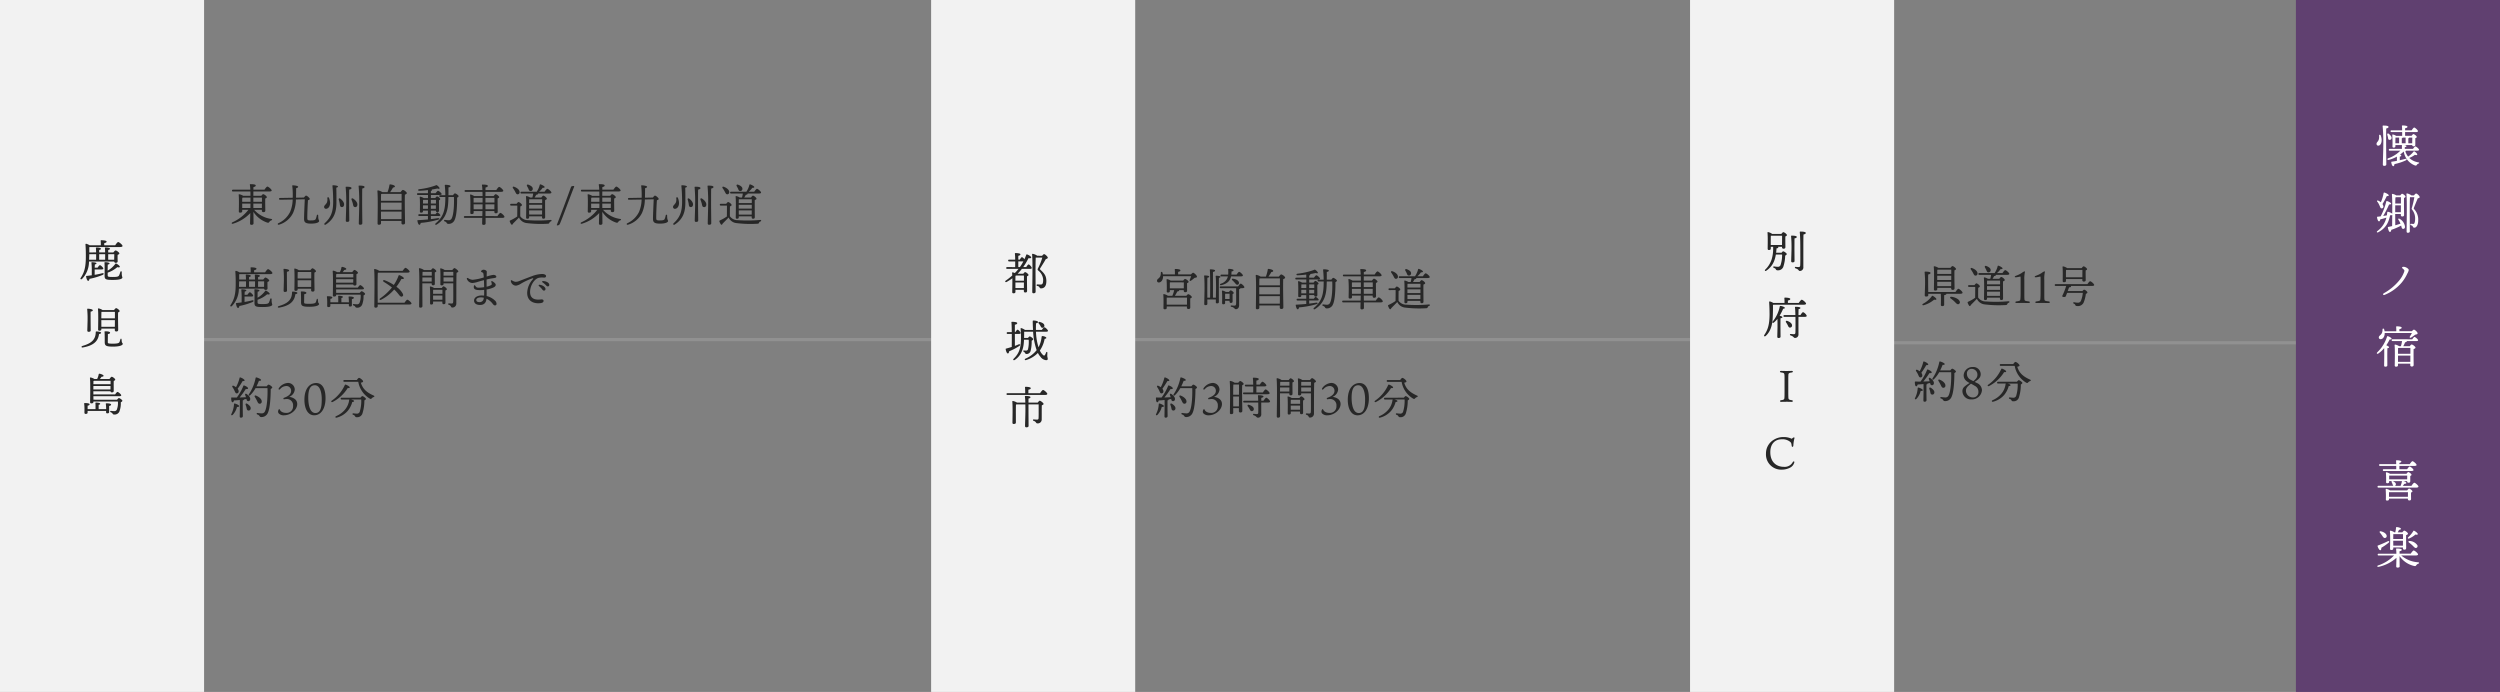 <svg xmlns="http://www.w3.org/2000/svg" width="784" height="217" viewBox="0 0 784 217">
  <rect x="0" y="0" width="784" height="217" fill="#808080" stroke="none"/>
  <g id="グループ_444" data-name="グループ 444" transform="translate(-4487 -3132)">
    <path id="パス_1800" data-name="パス 1800" d="M0,0H484" transform="translate(4539.5 3238.5)" fill="none" stroke="#919191" stroke-width="1"/>
    <path id="パス_1801" data-name="パス 1801" d="M0,0H184.5" transform="translate(5053.5 3239.5)" fill="none" stroke="#919191" stroke-width="1"/>
    <path id="パス_1811" data-name="パス 1811" d="M0,0H64V217H0Z" transform="translate(4487 3132)" fill="#f2f2f2"/>
    <path id="パス_1807" data-name="パス 1807" d="M0,0H64V217H0Z" transform="translate(4779 3132)" fill="#f2f2f2"/>
    <path id="パス_1802" data-name="パス 1802" d="M0,0H64V217H0Z" transform="translate(5017 3132)" fill="#f2f2f2"/>
    <path id="パス_1797" data-name="パス 1797" d="M0,0H64V217H0Z" transform="translate(5207 3132)" fill="#604070"/>
    <path id="パス_1812" data-name="パス 1812" d="M5.152-7.28c0,.6,0,1.218-.014,1.736H2.94l.014-.392C2.968-6.412,3-6.846,3-7.28Zm2.828,0c0,.6,0,1.218-.014,1.736H6.1V-7.28Zm2.856,0c0,.476-.014,1.232-.028,1.736H8.932V-7.28Zm-.028,2.3a.424.424,0,0,0,.448.392c.406,0,.644-.1.644-.532-.014-.378-.042-1.232-.014-1.96.28-.112.546-.238.546-.434,0-.308-.882-.952-1.19-.952-.168,0-.462.336-.7.63H8.932V-8.6c.336-.084.56-.182.56-.406,0-.322-1.148-.378-1.386-.378-.126,0-.21.07-.2.2.028.308.056.8.056,1.344H6.1v-.77c.336-.07.546-.168.546-.392,0-.322-1.134-.378-1.372-.378-.126,0-.21.07-.2.2.028.308.056.784.056,1.344H3.01c0-.546,0-1.078-.014-1.638.056-.014.126-.042.182-.056h9.436c.56,0,.812-.14.812-.336,0-.364-1.064-1.232-1.358-1.232-.224,0-.63.546-.938,1.008H7.686v-.658c.434-.1.742-.21.742-.5,0-.378-1.414-.42-1.652-.42a.176.176,0,0,0-.2.21,10.717,10.717,0,0,1,.042,1.372H3.094a3.643,3.643,0,0,0-1.022-.462c-.182-.028-.28.042-.266.266.1,1.33.126,2.786.112,4.018C1.9-3.262,1.442-1.554.322.126.042.5.42.784.742.462a7.852,7.852,0,0,0,2.17-5.446ZM4.69-2v-.5H6.8c.336,0,.6-.084.6-.28,0-.294-.812-1.064-1.05-1.064-.182,0-.49.406-.742.784H4.7c.014-.42.028-.812.056-1.022.294-.056.5-.14.5-.322,0-.322-1.176-.364-1.4-.364a.162.162,0,0,0-.182.2A20.957,20.957,0,0,1,3.78-2v1.33c-.5.07-1.05.14-1.624.2C2.044-.462,1.988-.42,2-.294c.126.756.364,1.372.658,1.372.224,0,.35-.294.406-.63A20.953,20.953,0,0,0,7.182-.784c.532-.252.406-.658-.154-.518-.63.168-1.414.336-2.338.49Zm8.5.35c0-.336-.364-.378-.448-.07a8.156,8.156,0,0,1-.392,1.078c-.21.392-.63.5-2,.5-1.54,0-1.582-.1-1.582-.63V-1.5a8.8,8.8,0,0,0,3.01-1.722c.35.1.742.126.8-.084.056-.28-.588-.756-1.092-1.022a.2.2,0,0,0-.308.056A7.792,7.792,0,0,1,8.764-2.128c0-.644.014-1.358.028-1.9.35-.056.56-.168.56-.35,0-.294-.938-.406-1.344-.406-.2,0-.252.056-.238.252C7.854-3.262,7.8-1.05,7.8-.616c0,1.2.266,1.4,2.576,1.4,2.338,0,3.01-.392,3.01-.77A4.251,4.251,0,0,1,13.188-1.652ZM2.464,13.482c0,.574-.084,2.828-.084,3.192a.355.355,0,0,0,.406.378c.42,0,.658-.112.658-.42,0-.378-.028-2.772-.028-3.206,0-.35-.014-2.184,0-2.7.434-.07.686-.2.686-.42,0-.322-.98-.476-1.554-.5-.14,0-.224.07-.2.2A32.5,32.5,0,0,1,2.464,13.482Zm2.8,3.458c-.2,0-.238.1-.238.238C4.97,19.6,3.584,20.692.882,21.476c-.476.154-.392.6.112.49,3.094-.546,4.76-1.778,5.068-4.214.5-.084.644-.224.644-.392C6.706,17.08,5.726,16.94,5.264,16.94ZM6.9,10.794h4.13c.014.434.014,1.2,0,2.03H6.776c0-.63.014-1.624.042-2.016Zm-.112,4.69-.014-2.1h4.256l-.014,2.1Zm4.214.56v.434a.42.42,0,0,0,.434.476c.392,0,.63-.112.63-.546,0-.672-.084-4.116-.028-5.432.252-.112.49-.238.49-.42,0-.308-.84-.924-1.12-.924-.154,0-.434.322-.644.6H7.154a3.376,3.376,0,0,0-1.232-.518.173.173,0,0,0-.2.182c.154,1.484.056,5.292.042,6.426a.354.354,0,0,0,.392.392c.42,0,.63-.14.63-.448v-.224Zm2.184,4.1c-.014-.238-.056-.546-.07-.714-.028-.294-.28-.308-.364-.028-.056.2-.154.56-.266.84-.14.336-.588.532-2.072.532-1.554,0-1.61-.1-1.61-.518,0-.238.028-1.778.028-2.492.5-.084.686-.21.686-.434-.014-.294-.616-.434-1.512-.434-.21,0-.238.056-.224.252.07.6.056,2.548.056,3.024,0,1.148.224,1.526,2.6,1.526s3.052-.532,3.052-.84S13.244,20.58,13.188,20.146ZM8.288,41.3H5.936V39.956c.294-.07.476-.154.476-.35,0-.294-1.05-.364-1.288-.364a.176.176,0,0,0-.2.21c.042.434.042,1.2.028,1.848H2.478V40.222c.406-.07.616-.21.616-.434,0-.336-.938-.392-1.5-.392-.126,0-.21.056-.2.2a14.068,14.068,0,0,1,.1,1.568c0,.546-.014,1.008-.014,1.26a.35.35,0,0,0,.392.378c.392,0,.6-.126.6-.42V41.86h5.8v.406a.326.326,0,0,0,.364.364c.392,0,.588-.112.588-.406V40.306c.406-.07.616-.21.616-.434,0-.336-.91-.392-1.47-.392-.126,0-.21.056-.182.2a12.1,12.1,0,0,1,.1,1.456Zm-4-7.252H9.66L9.646,35.14H4.27Zm5.39-1.638v1.078H4.284c.014-.42.014-.8.028-1.008a1.513,1.513,0,0,0,.294-.07ZM4.3,38.346l-.014-1.092H12.32c.5,0,.7-.1.7-.28,0-.308-.91-1.064-1.162-1.064-.182,0-.5.406-.756.784H4.284L4.27,35.7H9.66a.38.38,0,0,0,.406.35c.392,0,.6-.1.6-.532s-.028-2.184,0-3.052c.238-.1.476-.224.476-.406,0-.308-.826-.91-1.106-.91-.182,0-.5.406-.7.7H6.314a4.163,4.163,0,0,0,.518-.686c.49-.042.644-.14.644-.336,0-.238-.7-.532-1.218-.63a.249.249,0,0,0-.308.182,5.044,5.044,0,0,1-.49,1.47H4.592a3.545,3.545,0,0,0-1.176-.476c-.126,0-.224.084-.21.2.182,1.61.056,6.272.056,7.532a.348.348,0,0,0,.392.392c.434,0,.644-.154.644-.462v-.126H11.97a5.635,5.635,0,0,1-.35,2.59.812.812,0,0,1-.742.434,7.57,7.57,0,0,1-1.036-.084c-.154-.014-.252.042-.28.154-.042.14.028.224.224.308s.406.168.49.364c.112.182.168.322.588.322a1.609,1.609,0,0,0,1.568-.924,7.047,7.047,0,0,0,.448-2.912c.28-.14.5-.322.5-.49,0-.238-.8-.84-1.106-.84-.126,0-.378.266-.56.518Z" transform="translate(4512 3219)" fill="#272727"/>
    <path id="パス_1808" data-name="パス 1808" d="M4.34-7.238V-9.016H5.922A13.431,13.431,0,0,1,4.83-7.238Zm-.9,6.566L3.43-2.212v-.2H6.1L6.09-.672ZM6.1-4.592c.014.35.014.952,0,1.624H3.43c0-.56.014-1.26.028-1.554a1.808,1.808,0,0,0,.294-.07ZM5.88-7.238a22.164,22.164,0,0,0,1.666-2.814c.434.1.812.042.84-.2.014-.28-.714-.784-1.288-.952-.126-.042-.224,0-.28.154a13.124,13.124,0,0,1-.56,1.358,1.765,1.765,0,0,0-.77-.672c-.168.014-.448.406-.7.784H4.34v-1.19c.392-.1.658-.2.658-.476,0-.35-1.288-.392-1.526-.392-.126,0-.21.07-.2.2A15.521,15.521,0,0,1,3.36-9.576H1.47c-.182,0-.308.07-.308.28s.126.28.308.28h1.9c0,.616,0,1.246-.014,1.778H.854c-.182,0-.308.07-.308.28s.126.28.308.28H4.4a12.722,12.722,0,0,1-1.148,1.3,3.043,3.043,0,0,0-.658-.21.173.173,0,0,0-.2.182c.028.224.042.49.056.784A19.353,19.353,0,0,1,.42-3.01c-.364.238-.14.63.252.434A15.368,15.368,0,0,0,2.478-3.738c.014,1.6-.028,3.57-.042,4.34A.346.346,0,0,0,2.814.98c.42,0,.63-.14.63-.448V-.112H6.076V.252c0,.224.1.476.42.476.378,0,.6-.112.6-.546,0-.574-.056-3.416-.028-4.536.238-.1.476-.224.476-.406,0-.308-.812-.91-1.078-.91-.14,0-.378.266-.56.518H4.116A15.2,15.2,0,0,0,5.46-6.678H8.036c.28,0,.532-.084.532-.294,0-.294-.728-1.106-.994-1.106-.182,0-.49.42-.742.84Zm4.41-3.556a3.984,3.984,0,0,0-1.428-.616.19.19,0,0,0-.2.2c.238,2.128.056,10,.056,11.76,0,.266.112.42.392.42.448,0,.658-.182.658-.5,0-.574-.028-5.39-.028-5.894,0-.56,0-3.836.07-4.8h2.058a17.172,17.172,0,0,1-1.316,3.29c-.21.392-.21.546.07.8a3.929,3.929,0,0,1,1.512,2.758c0,1.106-.112,1.61-.8,1.61-.336,0-.658-.028-.98-.042-.35-.014-.406.406-.042.49.392.1.518.14.714.5a.436.436,0,0,0,.434.252c1.274,0,1.68-1.05,1.68-2.254,0-1.9-.868-2.618-1.876-3.6-.154-.154-.182-.21-.07-.406.322-.546,1.2-1.876,1.764-2.912.378-.126.63-.238.63-.448,0-.364-.9-1.12-1.148-1.12-.168,0-.406.238-.63.518Zm.938,21.9c.2.35.308.714.672.686a.6.6,0,0,0,.616-.672c-.014-.616-.7-.938-1.4-1.148-.434-.126-.574.182-.364.476A5.212,5.212,0,0,1,11.228,11.1ZM3.262,13.72H4.55c.266,0,.532-.084.532-.28-.014-.28-.714-1.05-.966-1.05-.168,0-.462.392-.714.77h-.14V10.836c.434-.1.742-.21.742-.518,0-.364-1.386-.406-1.624-.406-.126,0-.21.07-.2.2.07.5.1,1.694.112,3.052H1.008c-.182,0-.308.07-.308.28s.126.28.308.28H2.3c.014,1.484,0,3.066-.014,4.074-.546.182-1.134.35-1.75.518a.155.155,0,0,0-.154.2c.126.742.392,1.33.686,1.33.238,0,.35-.336.406-.686a16.441,16.441,0,0,0,3.192-1.68c.434-.308.28-.658-.238-.476-.35.154-.742.308-1.162.462Zm9.73-.686c.42,0,.658-.1.658-.294,0-.308-.868-1.106-1.134-1.106-.2,0-.518.434-.8.84H9.87c-.014-.686,0-1.4.042-2.1.42-.07.616-.2.616-.378,0-.308-.826-.476-1.386-.476-.238,0-.28.028-.28.308.014.9.042,1.792.1,2.646H6.44A3.8,3.8,0,0,0,5.292,11.9c-.182-.028-.252.042-.224.224a30.68,30.68,0,0,1,.1,3.4c-.056,3.01-.77,4.48-2.282,5.978-.322.322-.028.6.322.392,2.352-1.568,2.828-4.018,2.912-6.174V15.54H7.6a9.94,9.94,0,0,1-.21,2.94.574.574,0,0,1-.588.462,3.471,3.471,0,0,1-.63-.042c-.14-.014-.238.028-.266.14-.042.154.056.224.21.322a.932.932,0,0,1,.35.35c.1.2.154.308.532.308a1.313,1.313,0,0,0,1.2-.952,12.344,12.344,0,0,0,.336-3.22c.28-.14.49-.322.49-.49,0-.238-.812-.854-1.12-.854-.126,0-.35.238-.532.476H6.146c.028-.7.042-1.288.028-1.946H8.988A21.105,21.105,0,0,0,10.094,18.8,9.03,9.03,0,0,1,6.58,21.476c-.364.182-.224.574.168.448a8.544,8.544,0,0,0,3.738-2.24,5.4,5.4,0,0,0,.84,1.246,2.416,2.416,0,0,0,1.708,1.022c.378,0,.532-.112.532-.392.014-.308-.126-.546-.14-.952,0-.308.028-.686.028-.98.014-.322-.28-.364-.406-.056a7.63,7.63,0,0,1-.322.714q-.21.378-.588.084A4.349,4.349,0,0,1,11.1,18.928a9.548,9.548,0,0,0,1.5-3.668c.364-.042.532-.154.532-.308,0-.28-.8-.56-1.274-.56-.14,0-.182.1-.21.28a8.632,8.632,0,0,1-.966,3.234,18.262,18.262,0,0,1-.8-4.872ZM7.532,35.266c0-.546,0-1.036.014-1.288.392-.07.616-.224.616-.42,0-.322-.966-.392-1.568-.392-.126,0-.21.07-.182.21a15.45,15.45,0,0,1,.126,1.89H3.948a3.9,3.9,0,0,0-1.288-.518.173.173,0,0,0-.2.182c.154,1.5.056,5.474.042,6.636a.359.359,0,0,0,.406.392q.672,0,.672-.462L3.57,38.4c0-.336,0-2,.042-2.534l.21-.042h2.73c.028,1.008.014,1.946.014,2.212,0,.812-.112,4.1-.112,4.578a.38.38,0,0,0,.434.392c.434,0,.672-.14.672-.448,0-.49-.028-3.892-.028-4.578V35.826h3.192v2c0,.756,0,1.75-.028,2.324-.028.322-.154.448-.5.448-.252,0-.742-.042-1.008-.07s-.35.336-.056.448c.938.28.63.8,1.232.8a1.213,1.213,0,0,0,1.316-1.19c.014-1.526,0-3.346.028-4.48.294-.112.56-.252.56-.434,0-.266-.9-1.008-1.232-1.008-.1,0-.406.322-.616.6ZM7.5,32.3V31.22c.434-.1.742-.21.742-.5,0-.378-1.358-.42-1.6-.42a.176.176,0,0,0-.2.21A17.686,17.686,0,0,1,6.5,32.3H.952c-.182,0-.308.07-.308.28s.126.28.308.28h11.7c.532,0,.784-.126.784-.336,0-.35-1.036-1.232-1.33-1.232-.224,0-.63.546-.938,1.008Z" transform="translate(4802 3223)" fill="#272727"/>
    <path id="パス_1803" data-name="パス 1803" d="M2.31-7.168V-8.274c0-.308,0-1.358.028-1.806H5.866c0,.644-.014,2.044-.028,2.912Zm.434-3.472a3.06,3.06,0,0,0-1.26-.574.167.167,0,0,0-.2.182c.14,1.3.056,4.074.056,5.04,0,.252.126.392.364.392.406,0,.616-.14.616-.434v-.574h.728A11.753,11.753,0,0,1,2.59-2.66,7.852,7.852,0,0,1,.574.56c-.252.224-.028.56.28.364A6.478,6.478,0,0,0,3.528-2.6a10.152,10.152,0,0,0,.378-1.582h1.96a9.875,9.875,0,0,1-.5,3.36.855.855,0,0,1-.84.49A6.913,6.913,0,0,1,3.388-.448a.238.238,0,0,0-.294.154c-.028.14.028.238.224.322.266.1.448.154.56.392a.558.558,0,0,0,.6.35A1.727,1.727,0,0,0,6.216-.252a11.723,11.723,0,0,0,.616-3.584c.28-.14.5-.336.5-.5,0-.238-.826-.854-1.134-.854-.112,0-.322.21-.5.448H3.99c.056-.434.1-.9.126-1.372.364-.028.546-.112.56-.322a.242.242,0,0,0-.084-.168H5.838v.126a.428.428,0,0,0,.434.476c.392,0,.63-.1.63-.532,0-.49-.042-2.352-.014-3.318.252-.112.49-.238.49-.42,0-.308-.84-.924-1.134-.924-.154,0-.406.294-.616.56Zm7.014,1.4c.434-.07.714-.224.714-.448,0-.35-.882-.42-1.6-.42-.126,0-.21.07-.182.2a39.341,39.341,0,0,1,.126,4.06c0,.686-.1,3.29-.1,3.738a.365.365,0,0,0,.406.392c.42,0,.644-.126.644-.434,0-.42-.028-3.15-.028-3.808C9.744-6.37,9.744-8.61,9.758-9.24Zm1.932-2.142c-.21,0-.294.056-.28.21.168,1.568.168,4.27.168,5.306,0,1.47.028,4.074-.028,5.068-.028.434-.2.56-.546.56-.224,0-.532-.042-.882-.07-.294-.014-.364.35-.042.462,1.092.322.9.826,1.372.826A1.116,1.116,0,0,0,12.53-.28c.014-3.332-.028-7.77.042-10.178.49-.126.728-.252.728-.49C13.3-11.27,12.46-11.382,11.69-11.382Zm.882,22.946c.56,0,.812-.14.812-.336,0-.364-1.064-1.232-1.358-1.232-.224,0-.63.546-.938,1.008h-3.4v-.756c.434-.1.742-.21.742-.5,0-.378-1.414-.42-1.652-.42a.176.176,0,0,0-.2.21A12.155,12.155,0,0,1,6.622,11H3.094a3.7,3.7,0,0,0-1.036-.462c-.182-.028-.266.042-.252.266.084,1.288.126,2.716.126,3.92C1.9,17.7,1.428,19.376.308,21.014c-.28.378.084.644.42.336,1.848-1.666,2.156-4.186,2.226-6.286C3,13.8,3.024,12.782,3,11.62c.056-.014.126-.042.182-.056ZM6.72,12.53c-.028-.266-.868-.532-1.316-.588-.168-.014-.238.028-.266.182a11.045,11.045,0,0,1-2.2,4.7c-.252.35.056.588.364.322A7.69,7.69,0,0,0,4.4,16c.042.966.028,2.086.028,2.422,0,.462-.07,2.912-.07,3.192a.35.35,0,0,0,.392.378c.392,0,.63-.112.63-.42,0-.364-.028-2.884-.028-3.122,0-.364,0-2.142.028-2.646.378-.056.588-.154.588-.336s-.462-.364-.882-.462A16.355,16.355,0,0,0,6.2,12.824C6.552,12.8,6.734,12.712,6.72,12.53Zm2.268,5.53c0-.658-.742-1.148-1.512-1.428-.392-.14-.56.168-.364.462.168.266.364.56.5.84.2.42.336.8.7.8A.639.639,0,0,0,8.988,18.06ZM11,14.812c0-.686.014-1.33.028-1.848.308-.07.588-.182.588-.392,0-.266-.784-.364-1.484-.364-.182,0-.238.056-.224.224.07.588.112,1.512.126,2.38H6.594c-.182,0-.308.07-.308.28s.126.28.308.28h3.458c.014.56.014,1.05.014,1.358.014,1.134.014,2.8-.028,3.584-.028.378-.182.49-.518.49-.2,0-.588-.042-.952-.07-.28-.028-.35.35-.028.462,1.05.336.924.784,1.372.784A1.066,1.066,0,0,0,11,20.832c0-1.68-.014-3.71,0-5.46h1.96c.35,0,.644-.112.644-.322a2.268,2.268,0,0,0-1.148-1.162c-.2,0-.56.476-.84.924Zm-2.128,18c.5-.056.476-.5.028-.5-.308,0-1.05.028-1.694.028-.532,0-1.344-.028-1.638-.028-.5,0-.5.448.028.5.924.112.966.308,1.008.826.028.322.028.378.028,1.848v3.3c0,1.33-.014,1.54-.028,1.806-.028.588-.07.784-1.036.91-.476.056-.462.518-.014.518.378,0,1.148-.028,1.736-.028.77,0,1.274.028,1.568.028.5,0,.49-.462.042-.518-.952-.14-1.036-.266-1.064-.9-.014-.308-.028-.518-.028-1.82v-3.3c0-1.33.014-1.526.028-1.848C7.854,33.124,7.952,32.928,8.876,32.816ZM8.9,53.606a5.652,5.652,0,0,0-2.45-.546,5.707,5.707,0,0,0-3.36.952A4.951,4.951,0,0,0,.812,58.226a4.762,4.762,0,0,0,4.97,5.054,5.58,5.58,0,0,0,2.576-.616,2.54,2.54,0,0,0,1.3-1.526c.168-.42-.126-.63-.434-.238A2.874,2.874,0,0,1,6.44,62.4c-2.254,0-4.27-1.386-4.27-4.606,0-2.758,1.638-4.032,3.528-4.032a3.809,3.809,0,0,1,2.618.742c.392.308.448.448.56,1.288.042.49.49.448.518-.07a10.9,10.9,0,0,1,.336-2.24c.084-.238-.056-.336-.182-.308C9.366,53.186,9.1,53.438,8.9,53.606Z" transform="translate(5040 3216)" fill="#272727"/>
    <path id="パス_1798" data-name="パス 1798" d="M1.582-8.554c-.126-.28-.518-.238-.5.084a3.49,3.49,0,0,1-.07,1.134c-.238.854-.77.91-.728,1.512a.519.519,0,0,0,.574.5c.7-.042,1.064-.938,1.022-1.876A4.493,4.493,0,0,0,1.582-8.554ZM3.318-10.7c.434-.1.728-.252.728-.49,0-.35-.728-.434-1.666-.434-.126,0-.21.07-.182.2a56.552,56.552,0,0,1,.2,6.216c0,1.05-.14,5.152-.14,5.8a.387.387,0,0,0,.434.42c.462,0,.658-.182.658-.5,0-.588-.056-5-.056-6.034C3.29-6.09,3.29-9.7,3.318-10.7Zm.9,3.542a.6.6,0,0,0,.756-.42c.14-.49-.294-.994-.84-1.456-.322-.266-.574-.014-.476.322a7.257,7.257,0,0,1,.2.742C3.92-7.616,3.906-7.252,4.214-7.154Zm1.974.588c0-.294.014-1.022.028-1.274H7.364v1.764H6.188ZM11.494-7.84c0,.476-.014,1.246-.028,1.764H10.248V-7.63c.154-.056.252-.112.28-.21ZM8.2-7.63c.154-.056.252-.112.28-.21h.924v1.764H8.2Zm4.732,3.878c.49,0,.686-.1.686-.28-.014-.308-.91-1.05-1.148-1.05-.182,0-.5.406-.756.77H9.142V-4.83c.336-.07.532-.168.532-.35s-.462-.294-.826-.336h2.618a.381.381,0,0,0,.406.406c.364,0,.574-.1.574-.532,0-.322-.014-1.414,0-2.03.238-.084.448-.2.448-.378,0-.308-.784-.9-1.05-.9-.14,0-.378.28-.574.546H9.24V-9.576h3.346c.448,0,.7-.1.686-.308,0-.308-.91-1.12-1.176-1.12-.2,0-.532.462-.812.868H9.24v-.644c.434-.084.742-.2.742-.476,0-.364-1.3-.406-1.54-.406a.176.176,0,0,0-.2.21c.042.294.056.784.07,1.316H4.984c-.182,0-.308.07-.308.28s.126.28.308.28H8.316c.014.42,0,.826,0,1.176H6.426a3.236,3.236,0,0,0-.994-.42.159.159,0,0,0-.21.168,34.948,34.948,0,0,1,.056,3.57.332.332,0,0,0,.35.378c.364,0,.574-.126.574-.434v-.378H8.316a.169.169,0,0,0-.084.182c.014.322.014.686.014,1.022H4.438c-.182,0-.308.07-.308.28s.126.28.308.28H7.756A9.853,9.853,0,0,1,3.934-1.358c-.392.154-.28.6.14.5A9.528,9.528,0,0,0,6.664-1.89c.014.42.014.91,0,1.33-.5.1-1.036.182-1.61.266-.112.014-.168.07-.154.182.112.756.35,1.218.644,1.232.224,0,.322-.322.364-.658A16.186,16.186,0,0,0,9.478-.714c.42-.238.28-.574-.2-.462-.5.14-1.078.28-1.708.42V-1.89c.308-.056.476-.14.476-.28s-.168-.252-.378-.364A11.151,11.151,0,0,0,8.82-3.5,5.536,5.536,0,0,0,12.25.854c.448.154.518.056.672-.154a.957.957,0,0,1,.5-.392c.238-.1.42-.308-.028-.392A5.384,5.384,0,0,1,10.542-1.47a7.445,7.445,0,0,0,1.778-.98c.434.154.658.126.728-.07.056-.238-.434-.742-.882-.994-.126-.1-.224-.014-.308.1a7.163,7.163,0,0,1-1.68,1.526A5.692,5.692,0,0,1,9.31-3.528c.126-.042.182-.112.182-.182a.051.051,0,0,0-.014-.042ZM1.036,13.076A8.99,8.99,0,0,1,1.442,14c.112.252.238.364.49.35a.526.526,0,0,0,.5-.588,1.57,1.57,0,0,0-.294-.77A22.728,22.728,0,0,0,3.5,10.486c.322.014.588-.028.616-.2.028-.28-.7-.714-1.358-.9a.2.2,0,0,0-.252.154,12.643,12.643,0,0,1-.868,2.884,3.723,3.723,0,0,0-.854-.518c-.294-.126-.434.14-.308.294A3.827,3.827,0,0,1,1.036,13.076Zm5.1,2.478v-.462c0-.238,0-.924.014-1.694H7.924L7.9,15.554Zm.014-2.716c.014-.784.028-1.54.056-1.918a1.627,1.627,0,0,0,.308-.084H7.924c.014.406.014,1.162,0,2Zm.322-2.562A3.613,3.613,0,0,0,5.306,9.8a.191.191,0,0,0-.2.2c.112,1.092.126,3.668.1,6.006a3.432,3.432,0,0,0-1.3-.588c-.168-.028-.266.028-.266.168-.028.336-.07.644-.126.952-.336.056-.728.126-1.148.2a29.678,29.678,0,0,0,1.848-3.612c.28,0,.63-.042.644-.238.014-.266-.7-.658-1.26-.826-.126-.028-.252.014-.266.126a20.132,20.132,0,0,1-1.764,4.662c-.322.042-.644.084-.966.112-.112.014-.168.056-.168.182.112.756.336,1.26.63,1.274.224,0,.336-.294.392-.63a16.024,16.024,0,0,0,1.918-.546A7.387,7.387,0,0,1,.532,21.462c-.322.266-.084.574.28.378C3.5,20.37,4.088,18.494,4.55,16.492a1.319,1.319,0,0,0,.658-.056c-.014,1.428-.028,2.716-.042,3.458-.378.1-.77.182-1.176.266a.155.155,0,0,0-.154.2c.126.742.364,1.386.658,1.386.238,0,.364-.322.42-.672a17.617,17.617,0,0,0,3.08-1.33c.056.21.1.392.14.546.1.308.2.462.476.49s.574-.168.6-.6A3.258,3.258,0,0,0,7.476,17.6c-.28-.182-.49.084-.35.28a5.811,5.811,0,0,1,.63,1.162l.042.084c-.476.182-1.036.35-1.638.518l-.028-3.528H7.9v.294c0,.224.1.476.42.476.378,0,.6-.1.6-.532,0-.644-.07-4.032-.014-5.278.238-.1.462-.224.462-.406,0-.308-.8-.91-1.078-.91-.14,0-.378.266-.56.518Zm4.76,0A3.507,3.507,0,0,0,9.856,9.66a.19.19,0,0,0-.2.2c.238,2.128.056,9.968.056,11.718,0,.266.112.42.378.42.434,0,.63-.168.63-.49,0-.588-.028-5.362-.028-5.88,0-.588,0-3.794.07-4.788h1.372a25.9,25.9,0,0,1-.742,3.22c-.14.42-.126.49.112.784a4.308,4.308,0,0,1,.882,2.772c0,.728-.14,1.61-.518,1.61-.308,0-.406-.028-.714-.042-.35-.028-.406.35-.042.476a.757.757,0,0,1,.6.5.431.431,0,0,0,.448.238c.7,0,1.19-1.022,1.19-2.226a4.825,4.825,0,0,0-1.3-3.612c-.14-.154-.112-.238-.028-.448.322-.84.784-1.946,1.176-2.884.378-.112.616-.21.616-.42,0-.364-.854-1.12-1.106-1.12-.182,0-.448.28-.686.588ZM9.142,32.718c-.28-.07-.672-.084-.826.112-.126.168.126.35.35.546.42.364.392.5.252.938A9.039,9.039,0,0,1,7.392,36.96a16.919,16.919,0,0,1-4.8,3.99c-.448.252-.28.714.238.518A13.676,13.676,0,0,0,8.134,37.66a12.592,12.592,0,0,0,1.82-2.9,3.467,3.467,0,0,0,.434-1.092C10.388,33.39,9.842,32.9,9.142,32.718Zm2.226,20.72a11.356,11.356,0,0,1-.616,1.078c-.21.28.056.532.364.35.35-.21.854-.574,1.274-.9.392-.1.756-.14.77-.42.014-.434-.91-1.176-1.148-1.176-.14,0-.42.252-.658.5H7.448V52.22c.42-.084.714-.2.714-.476,0-.364-1.288-.406-1.526-.406a.176.176,0,0,0-.2.21c.028.378.056.9.042,1.33H2.8a2.957,2.957,0,0,0-.14-.63c-.112-.294-.49-.266-.5.056a2.686,2.686,0,0,1-.2,1.148c-.336.714-.966.8-.966,1.358a.533.533,0,0,0,.546.56c.728,0,1.232-.728,1.3-1.68v-.252ZM3.654,60.62c0-.35,0-1.918.042-2.422.28-.042.518-.126.518-.308s-.462-.448-.868-.616A16.466,16.466,0,0,0,4.41,55.44c.364.056.588-.014.588-.2.028-.266-.714-.672-1.148-.812a.208.208,0,0,0-.28.154A11.736,11.736,0,0,1,.5,59.5c-.294.308-.028.6.322.378A9.02,9.02,0,0,0,2.674,58.17c.07,1.736,0,4.494-.014,5.432a.344.344,0,0,0,.378.392c.42,0,.63-.14.63-.448Zm3.36,1.862v-1.96h3.878l-.014,1.96Zm3.878-4.368c.014.364.014,1.064,0,1.848H7.014c0-.616.014-1.47.028-1.82.056-.014.1-.014.154-.028ZM5.334,55.4c-.182,0-.308.07-.308.28s.126.28.308.28h2.94a8.381,8.381,0,0,1-.35,1.6h-.56a3.359,3.359,0,0,0-1.218-.5.173.173,0,0,0-.2.182c.154,1.47.056,5.236.042,6.356a.354.354,0,0,0,.392.392c.42,0,.63-.14.63-.448v-.49h3.85v.42a.428.428,0,0,0,.434.476c.392,0,.63-.112.63-.546,0-.63-.056-3.626-.014-4.928.294-.112.588-.238.588-.462,0-.322-.9-.98-1.2-.98-.154,0-.392.266-.6.532H8.666a9.069,9.069,0,0,0,.574-1.218c.266-.028.518-.112.518-.28a.26.26,0,0,0-.028-.1h2.912c.476,0,.672-.084.672-.28-.014-.294-.882-1.022-1.12-1.022-.168,0-.476.378-.714.742Zm1.12,39.718c.014.35.014.7,0,1.022H2.562c-.182,0-.308.07-.308.28s.126.28.308.28h8.6c.5,0,.728-.112.714-.294,0-.322-.938-1.106-1.2-1.106-.2,0-.532.448-.8.84H7.448V95.116h4.62c.546,0,.77-.112.77-.308,0-.35-1.008-1.176-1.274-1.176-.21,0-.588.5-.882.924H7.448v-.392c.364-.084.616-.182.616-.434,0-.336-1.218-.392-1.456-.392a.176.176,0,0,0-.2.21c.028.252.028.6.042,1.008H1.386c-.182,0-.308.07-.308.28s.126.28.308.28ZM4.186,104.79v-.42c0-.224,0-.784.014-1.022h5.936l-.014,1.442Zm.322-2a3.58,3.58,0,0,0-1.148-.49.178.178,0,0,0-.21.182,30.435,30.435,0,0,1,.056,3.122.33.33,0,0,0,.364.378c.406,0,.616-.126.616-.42v-.21h5.922v.112c0,.224.1.476.42.476.378,0,.588-.1.588-.532-.014-.322-.028-1.344-.014-1.946.224-.084.434-.2.434-.364,0-.294-.784-.882-1.05-.882-.154,0-.406.308-.6.574Zm.84-2.912H8.316a.161.161,0,0,0-.084.154,8.037,8.037,0,0,1-.406,1.33H6.048a.533.533,0,0,0,.294-.434c.07-.49-.448-.8-.966-1.036Zm-1.106-.8c0-.238,0-.742.014-.938H9.9l-.014,1.176H4.242Zm4.284,2.282c.154-.2.294-.378.462-.616.294-.014.63-.084.644-.28.014-.224-.49-.49-.994-.588H9.87V99.9c0,.224.1.476.42.476.378,0,.574-.1.574-.532,0-.294-.014-1.078,0-1.582.21-.1.392-.21.392-.364,0-.294-.756-.854-1.022-.854-.14,0-.378.28-.56.532H4.508a3.284,3.284,0,0,0-1.078-.462.172.172,0,0,0-.21.182,25.82,25.82,0,0,1,.056,2.87.33.33,0,0,0,.364.378c.392,0,.6-.126.6-.42v-.252h.84c-.112.056-.126.21-.056.364a3.736,3.736,0,0,1,.252.546c.1.238.14.476.322.574H.9c-.182,0-.308.07-.308.28s.126.28.308.28H12.67c.518,0,.756-.126.756-.322,0-.35-.994-1.2-1.288-1.2-.224,0-.6.518-.91.966Zm2.016,16.492a7.293,7.293,0,0,0,1.946-1.232c.42.112.686.1.728-.126.042-.266-.658-.826-1.134-1.05-.14-.07-.238.014-.294.14a8.3,8.3,0,0,1-1.582,1.9C9.954,117.768,10.178,118.048,10.542,117.852Zm.112.8c-.392-.056-.462.294-.2.49a9.74,9.74,0,0,1,1.134.952c.49.476.784.868,1.176.728a.594.594,0,0,0,.322-.84A3.114,3.114,0,0,0,10.654,118.65Zm-2.072-2.142v1.512H5.516c.014-.5.014-1.2.028-1.512ZM5.53,120.12l-.014-1.54H8.568l-.014,1.54Zm0,.56H8.554v.224c0,.224.1.476.42.476.378,0,.6-.112.6-.546,0-.532-.028-2.912-.014-4.018.294-.1.574-.224.574-.448,0-.322-.854-.966-1.162-.966-.154,0-.406.28-.616.546H6.93c.14-.252.28-.518.406-.784.28-.028.6-.126.6-.322,0-.28-.714-.5-1.288-.546-.154-.014-.252.07-.252.182a8.866,8.866,0,0,1-.238,1.47H5.908a3.384,3.384,0,0,0-1.232-.532.167.167,0,0,0-.2.182c.14,1.358.056,4.466.042,5.488a.35.35,0,0,0,.378.392c.42,0,.63-.14.63-.448Zm-3.486-3.71c.308.476.518.784.882.742A.586.586,0,0,0,3.458,117c-.084-.672-.966-1.2-1.834-1.386-.364-.084-.476.21-.28.434A8.445,8.445,0,0,1,2.044,116.97Zm-.56,4.578c.252-.028.308-.406.308-.77A17.166,17.166,0,0,0,4.06,119.21c.378-.35.2-.658-.28-.462-.812.406-1.946.9-3.038,1.316-.112.028-.168.1-.14.21C.812,120.988,1.19,121.576,1.484,121.548Zm11,1.652c.574,0,.812-.14.812-.336,0-.364-1.064-1.232-1.358-1.232-.224,0-.63.546-.952,1.008H7.5v-.77c.434-.07.7-.224.7-.448,0-.35-.994-.406-1.6-.406-.126,0-.2.056-.182.2a12.644,12.644,0,0,1,.084,1.428H.952c-.182,0-.308.07-.308.28s.126.28.308.28H5.768a12.276,12.276,0,0,1-5.012,3.122c-.406.154-.238.532.182.434a12.276,12.276,0,0,0,5.586-2.828v.14c0,.518-.07,2.226-.07,2.562,0,.252.168.364.406.364.42,0,.672-.084.672-.392s-.028-2.086-.028-2.534v-.686A7.562,7.562,0,0,0,12.11,126.5c.364.084.476,0,.672-.294a1.242,1.242,0,0,1,.616-.434c.308-.1.35-.392-.1-.448A8.832,8.832,0,0,1,8.05,123.2Z" transform="translate(5232 3183)" fill="#fff"/>
    <path id="パス_1810" data-name="パス 1810" d="M1.5,8.44c.238.518.364.924.728.924a.584.584,0,0,0,.616-.63,1.274,1.274,0,0,0-.322-.812A26.715,26.715,0,0,0,4.088,5.5c.308.014.588,0,.616-.168.042-.28-.658-.756-1.316-.966a.182.182,0,0,0-.252.14,12.379,12.379,0,0,1-1.12,2.926,4.483,4.483,0,0,0-.756-.448C.9,6.844.714,7.124.9,7.4A7.435,7.435,0,0,1,1.5,8.44Zm.154,4.1a.2.2,0,0,0-.266.182,8,8,0,0,1-.84,3.136c-.168.336.14.5.42.252a5.581,5.581,0,0,0,1.358-2.506c.42.028.672-.042.672-.266C3,13.074,2.128,12.654,1.652,12.542ZM3.22,13.634c0,1.5-.042,2.478-.042,2.926,0,.266.1.42.364.42.434,0,.616-.21.616-.5,0-.392-.028-1.4-.028-2.842V11.562c.224-.042.336-.126.336-.238a.106.106,0,0,0-.014-.056,6.614,6.614,0,0,0,.826-.168c.07.35.14.616.434.686a.586.586,0,0,0,.742-.476c.14-.63-.434-1.288-1.12-1.75-.322-.238-.56.014-.434.336.07.21.168.434.238.672-.588.028-1.246.056-1.988.084A29.13,29.13,0,0,0,5.068,8.006c.322.028.7.014.728-.21.028-.28-.588-.686-1.19-.9a.192.192,0,0,0-.28.1,15.8,15.8,0,0,1-2.058,3.668c-.5,0-1.036,0-1.6-.014-.112,0-.168.028-.168.168,0,.742.112,1.288.406,1.33.224.028.378-.238.476-.574.616-.028,1.232-.07,1.834-.14Zm2.31-1.008c-.378-.238-.6.014-.49.35a6.658,6.658,0,0,1,.266.854c.084.406.112.8.476.882a.619.619,0,0,0,.812-.476C6.762,13.62,6.174,13.046,5.53,12.626Zm3.878-.014a.64.64,0,0,0,.672-.7c.014-.756-.84-1.47-1.792-1.848-.392-.168-.56.14-.364.434a11.485,11.485,0,0,1,.644,1.148C8.834,12.206,9,12.6,9.408,12.612Zm-.966-5.46A18.827,18.827,0,0,0,9.2,5.416c.392.042.658-.028.658-.252,0-.28-.966-.7-1.428-.8-.154-.028-.238.028-.266.168A14.1,14.1,0,0,1,6.048,9.658c-.21.336.126.546.406.294a9.738,9.738,0,0,0,1.694-2.24h3.738c.084,2.31-.1,5.88-.77,7.224a1.067,1.067,0,0,1-1.092.7,11.023,11.023,0,0,1-1.246-.126.22.22,0,0,0-.28.168c-.028.112.014.238.21.308a1.037,1.037,0,0,1,.63.434c.14.21.252.364.56.364a2.118,2.118,0,0,0,2.128-1.372c.714-1.54.868-5.292.868-7.42.28-.14.49-.336.49-.49,0-.252-.868-.882-1.176-.882-.14,0-.392.266-.574.532ZM18.27,6.088A3.756,3.756,0,0,0,15.5,7.656c-.322.448,0,.742.392.322a2.542,2.542,0,0,1,1.764-.91A1.456,1.456,0,0,1,19.292,8.58c0,1.092-1.022,1.736-2.156,2.142-.378.14-.322.518-.028.49a4.981,4.981,0,0,1,.644-.07A1.952,1.952,0,0,1,19.908,13.3a2.031,2.031,0,0,1-2.17,2.184c-1.442,0-1.9-.77-1.974-1.022a.2.2,0,0,0-.378-.014,1.412,1.412,0,0,0-.182.658.854.854,0,0,0,.252.588,2.128,2.128,0,0,0,1.582.546c2.17,0,4.186-1.764,4.172-3.556-.014-1.5-1.414-2.072-2.52-2.24A2.7,2.7,0,0,0,20.44,8.16,2.116,2.116,0,0,0,18.27,6.088Zm8.876.028c-1.778,0-3.682,1.442-3.682,5.264,0,2.716,1.036,4.858,3.066,4.858,2.128,0,3.556-2.086,3.556-5.362C30.086,8.048,29.162,6.116,27.146,6.116ZM28.9,11.17c0,2.17-.21,4.354-1.988,4.354s-2.24-2.688-2.24-4.774c0-2.31.462-3.934,2.058-3.934C28.434,6.816,28.9,9.294,28.9,11.17Zm8.148-3.486c.364.056.6.028.63-.182.042-.266-.784-.728-1.232-.882a.222.222,0,0,0-.308.126,11.9,11.9,0,0,1-4.074,4.886c-.35.252-.154.6.238.434A12.054,12.054,0,0,0,37.044,7.684Zm-1.9,3.038c-.182,0-.308.07-.308.28s.126.28.308.28h2.45a.355.355,0,0,0-.112.252,5.8,5.8,0,0,1-1.274,2.9A7.348,7.348,0,0,1,33.4,16.5c-.378.182-.238.588.168.476a6.791,6.791,0,0,0,3.458-2.1,7.383,7.383,0,0,0,1.442-2.8c.364-.042.574-.126.574-.294,0-.238-.56-.434-1.022-.5h3.262a11.489,11.489,0,0,1-.5,3.92.9.9,0,0,1-.854.518,8.324,8.324,0,0,1-1.092-.1.222.222,0,0,0-.28.154c-.042.14.014.238.21.322a.889.889,0,0,1,.546.392.535.535,0,0,0,.588.35,1.715,1.715,0,0,0,1.736-1.092,13.22,13.22,0,0,0,.63-4.172c.28-.14.49-.336.49-.49,0-.238-.84-.868-1.148-.868-.126,0-.364.252-.56.5Zm.84-5.544c-.182,0-.308.07-.308.28s.126.28.308.28h4.368a7.658,7.658,0,0,0,3.584,5.25c.322.182.434.154.616-.056a1.436,1.436,0,0,1,.588-.406c.322-.112.364-.336.07-.462-2.128-.952-3.444-2.016-4.046-4.046.686-.154.7-.28.7-.448,0-.28-.9-1.064-1.274-1.064-.2,0-.49.364-.7.672Z" transform="translate(4559 3246)" fill="#272727"/>
    <path id="パス_1805" data-name="パス 1805" d="M1.5,8.44c.238.518.364.924.728.924a.584.584,0,0,0,.616-.63,1.274,1.274,0,0,0-.322-.812A26.715,26.715,0,0,0,4.088,5.5c.308.014.588,0,.616-.168.042-.28-.658-.756-1.316-.966a.182.182,0,0,0-.252.14,12.379,12.379,0,0,1-1.12,2.926,4.483,4.483,0,0,0-.756-.448C.9,6.844.714,7.124.9,7.4A7.435,7.435,0,0,1,1.5,8.44Zm.154,4.1a.2.2,0,0,0-.266.182,8,8,0,0,1-.84,3.136c-.168.336.14.5.42.252a5.581,5.581,0,0,0,1.358-2.506c.42.028.672-.042.672-.266C3,13.074,2.128,12.654,1.652,12.542ZM3.22,13.634c0,1.5-.042,2.478-.042,2.926,0,.266.1.42.364.42.434,0,.616-.21.616-.5,0-.392-.028-1.4-.028-2.842V11.562c.224-.042.336-.126.336-.238a.106.106,0,0,0-.014-.056,6.614,6.614,0,0,0,.826-.168c.07.35.14.616.434.686a.586.586,0,0,0,.742-.476c.14-.63-.434-1.288-1.12-1.75-.322-.238-.56.014-.434.336.07.21.168.434.238.672-.588.028-1.246.056-1.988.084A29.13,29.13,0,0,0,5.068,8.006c.322.028.7.014.728-.21.028-.28-.588-.686-1.19-.9a.192.192,0,0,0-.28.1,15.8,15.8,0,0,1-2.058,3.668c-.5,0-1.036,0-1.6-.014-.112,0-.168.028-.168.168,0,.742.112,1.288.406,1.33.224.028.378-.238.476-.574.616-.028,1.232-.07,1.834-.14Zm2.31-1.008c-.378-.238-.6.014-.49.35a6.658,6.658,0,0,1,.266.854c.084.406.112.8.476.882a.619.619,0,0,0,.812-.476C6.762,13.62,6.174,13.046,5.53,12.626Zm3.878-.014a.64.64,0,0,0,.672-.7c.014-.756-.84-1.47-1.792-1.848-.392-.168-.56.14-.364.434a11.485,11.485,0,0,1,.644,1.148C8.834,12.206,9,12.6,9.408,12.612Zm-.966-5.46A18.827,18.827,0,0,0,9.2,5.416c.392.042.658-.028.658-.252,0-.28-.966-.7-1.428-.8-.154-.028-.238.028-.266.168A14.1,14.1,0,0,1,6.048,9.658c-.21.336.126.546.406.294a9.738,9.738,0,0,0,1.694-2.24h3.738c.084,2.31-.1,5.88-.77,7.224a1.067,1.067,0,0,1-1.092.7,11.023,11.023,0,0,1-1.246-.126.22.22,0,0,0-.28.168c-.028.112.014.238.21.308a1.037,1.037,0,0,1,.63.434c.14.21.252.364.56.364a2.118,2.118,0,0,0,2.128-1.372c.714-1.54.868-5.292.868-7.42.28-.14.49-.336.49-.49,0-.252-.868-.882-1.176-.882-.14,0-.392.266-.574.532ZM18.27,6.088A3.756,3.756,0,0,0,15.5,7.656c-.322.448,0,.742.392.322a2.542,2.542,0,0,1,1.764-.91A1.456,1.456,0,0,1,19.292,8.58c0,1.092-1.022,1.736-2.156,2.142-.378.14-.322.518-.028.49a4.981,4.981,0,0,1,.644-.07A1.952,1.952,0,0,1,19.908,13.3a2.031,2.031,0,0,1-2.17,2.184c-1.442,0-1.9-.77-1.974-1.022a.2.2,0,0,0-.378-.014,1.412,1.412,0,0,0-.182.658.854.854,0,0,0,.252.588,2.128,2.128,0,0,0,1.582.546c2.17,0,4.186-1.764,4.172-3.556-.014-1.5-1.414-2.072-2.52-2.24A2.7,2.7,0,0,0,20.44,8.16,2.116,2.116,0,0,0,18.27,6.088Zm6.468,7.35-.014-2.884v-.21h1.82l-.014,3.094Zm.112-6.846h1.708c0,.574,0,1.82-.014,3.192h-1.82c0-.994.014-2.576.056-3.178Zm.35-.56a3.689,3.689,0,0,0-1.358-.574.191.191,0,0,0-.2.2c.21,1.89.056,8.274.056,9.814a.358.358,0,0,0,.392.406c.448,0,.658-.168.658-.49L24.738,14h1.778v.882a.42.42,0,0,0,.434.476c.392,0,.644-.112.644-.546,0-.9-.14-6.314-.042-8.008.238-.1.462-.224.462-.406,0-.294-.826-.91-1.106-.91-.154,0-.392.28-.588.546Zm10.234,3.6c.462,0,.728-.112.728-.322,0-.336-.966-1.19-1.246-1.19-.21,0-.588.518-.882.952H32V7.18h2.422c.448,0,.714-.112.714-.308,0-.336-.938-1.162-1.218-1.162-.21,0-.574.49-.854.91H32V5.36c.434-.1.742-.21.742-.518,0-.364-1.4-.406-1.638-.406-.126,0-.21.07-.2.2.056.406.084,1.162.1,1.988H28.7c-.182,0-.308.07-.308.28s.126.28.308.28h2.31c.014.658,0,1.33,0,1.89H28.126c-.182,0-.308.07-.308.28s.126.28.308.28Zm-4.242,4.606c-.014-.63-.756-1.05-1.512-1.288-.406-.126-.56.182-.364.476a8.037,8.037,0,0,1,.5.77c.224.392.364.756.728.742A.632.632,0,0,0,31.192,14.236Zm2.338-2.562.014-.91c.322-.07.686-.182.686-.42,0-.294-.8-.406-1.54-.406-.168,0-.224.07-.2.252.042.308.07.9.084,1.484h-4.4c-.182,0-.308.07-.308.28s.126.28.308.28h4.41l.014.952c.014.77.014,1.68-.014,2.24-.014.308-.168.42-.462.434-.2,0-.644-.056-.938-.084s-.336.35,0,.462c.938.308.826.742,1.288.742a1,1,0,0,0,1.064-1.05c-.014-1.148-.014-2.548-.014-3.7h2.1c.392,0,.672-.112.672-.322,0-.336-.91-1.19-1.19-1.19-.2,0-.574.5-.868.952Zm6.034-5.922h2.8v1.19H39.438c.014-.49.028-.91.042-1.176ZM39.41,8.79c.014-.42.014-.868.014-1.288H42.35L42.336,8.79Zm0,.56h2.926V9.5c0,.224.084.476.42.476.364,0,.574-.1.574-.532,0-.476-.028-2.59-.014-3.514.238-.084.476-.21.476-.392,0-.308-.8-.91-1.064-.91-.154,0-.392.294-.588.56H39.914A3.754,3.754,0,0,0,38.542,4.6a.19.19,0,0,0-.2.2c.238,2.128.056,10,.056,11.76,0,.266.112.42.392.42.448,0,.644-.182.644-.5,0-.574-.028-5.39-.028-5.894Zm3.374,5.138L42.77,13.3v-.112H45.7v1.3ZM45.71,11.38v1.246H42.77c.014-.462.014-.994.028-1.246Zm-2.618-.56a3.231,3.231,0,0,0-1.12-.476.153.153,0,0,0-.2.168c.14,1.316.056,4.116.056,5.1,0,.252.112.392.35.392.392,0,.6-.14.6-.448v-.5h2.9v.364c0,.224.084.476.406.476.364,0,.574-.1.574-.532,0-.49-.042-2.828-.014-3.78.224-.084.448-.21.448-.392,0-.308-.77-.9-1.036-.9-.154,0-.378.28-.574.532ZM46.06,8.79,46.046,7.5h3.066V8.79Zm3.052-3.038v1.19H46.046c.014-.42.014-.938.028-1.19Zm-2.688-.56a3.235,3.235,0,0,0-1.218-.532.167.167,0,0,0-.2.182c.14,1.274.056,3.836.056,4.774a.336.336,0,0,0,.364.378c.42,0,.63-.14.63-.434V9.35h3.052v1.3c0,1.442.028,3.5-.028,4.48-.028.434-.168.56-.5.56-.182,0-.546-.028-.826-.056a.226.226,0,0,0-.056.448c.868.266.574.868,1.092.868a1.234,1.234,0,0,0,1.274-1.274c.014-3.15-.014-7.224.07-9.632.294-.112.56-.252.56-.434,0-.266-.924-1.036-1.26-1.036-.1,0-.42.336-.644.616Zm9.044.9A3.756,3.756,0,0,0,52.7,7.656c-.322.448,0,.742.392.322a2.542,2.542,0,0,1,1.764-.91A1.456,1.456,0,0,1,56.49,8.58c0,1.092-1.022,1.736-2.156,2.142-.378.14-.322.518-.028.49a4.981,4.981,0,0,1,.644-.07A1.952,1.952,0,0,1,57.106,13.3a2.031,2.031,0,0,1-2.17,2.184c-1.442,0-1.9-.77-1.974-1.022a.2.2,0,0,0-.378-.014,1.412,1.412,0,0,0-.182.658.854.854,0,0,0,.252.588,2.128,2.128,0,0,0,1.582.546c2.17,0,4.186-1.764,4.172-3.556-.014-1.5-1.414-2.072-2.52-2.24a2.7,2.7,0,0,0,1.75-2.282A2.116,2.116,0,0,0,55.468,6.088Zm8.876.028c-1.778,0-3.682,1.442-3.682,5.264,0,2.716,1.036,4.858,3.066,4.858,2.128,0,3.556-2.086,3.556-5.362C67.284,8.048,66.36,6.116,64.344,6.116Zm1.75,5.054c0,2.17-.21,4.354-1.988,4.354s-2.24-2.688-2.24-4.774c0-2.31.462-3.934,2.058-3.934C65.632,6.816,66.094,9.294,66.094,11.17Zm8.148-3.486c.364.056.6.028.63-.182.042-.266-.784-.728-1.232-.882a.222.222,0,0,0-.308.126,11.9,11.9,0,0,1-4.074,4.886c-.35.252-.154.6.238.434A12.054,12.054,0,0,0,74.242,7.684Zm-1.9,3.038c-.182,0-.308.07-.308.28s.126.28.308.28h2.45a.355.355,0,0,0-.112.252,5.8,5.8,0,0,1-1.274,2.9A7.348,7.348,0,0,1,70.6,16.5c-.378.182-.238.588.168.476a6.791,6.791,0,0,0,3.458-2.1,7.383,7.383,0,0,0,1.442-2.8c.364-.042.574-.126.574-.294,0-.238-.56-.434-1.022-.5h3.262a11.489,11.489,0,0,1-.5,3.92.9.9,0,0,1-.854.518,8.324,8.324,0,0,1-1.092-.1.222.222,0,0,0-.28.154c-.042.14.014.238.21.322a.889.889,0,0,1,.546.392.535.535,0,0,0,.588.35,1.715,1.715,0,0,0,1.736-1.092,13.22,13.22,0,0,0,.63-4.172c.28-.14.49-.336.49-.49,0-.238-.84-.868-1.148-.868-.126,0-.364.252-.56.5Zm.84-5.544c-.182,0-.308.07-.308.28s.126.28.308.28h4.368a7.658,7.658,0,0,0,3.584,5.25c.322.182.434.154.616-.056a1.436,1.436,0,0,1,.588-.406c.322-.112.364-.336.07-.462-2.128-.952-3.444-2.016-4.046-4.046.686-.154.7-.28.7-.448,0-.28-.9-1.064-1.274-1.064-.2,0-.49.364-.7.672Z" transform="translate(4849 3246)" fill="#272727"/>
    <path id="パス_1806" data-name="パス 1806" d="M3.878,15.538V14.8c0-.252,0-1.148.014-1.47h6.356c0,.5-.014,1.47-.014,2.212Zm.98-5.7c0-.252,0-.994.014-1.26l.14-.028H9.254c0,.448-.014,1.26-.014,1.876H4.858ZM6.44,12.766c.308-.462.588-1.008.784-1.372.28-.028.56-.1.56-.28a.171.171,0,0,0-.056-.126h1.5v.168a.42.42,0,0,0,.434.476c.392,0,.616-.1.616-.532,0-.392-.028-1.554-.014-2.3.252-.1.49-.224.49-.406,0-.308-.84-.924-1.12-.924-.14,0-.378.266-.588.518H5.11a3.627,3.627,0,0,0-1.064-.448.172.172,0,0,0-.21.182,36.36,36.36,0,0,1,.056,3.64.33.33,0,0,0,.364.378c.392,0,.6-.126.6-.42v-.336H6.216a8.23,8.23,0,0,1-.574,1.778H4.256a3.34,3.34,0,0,0-1.246-.532.167.167,0,0,0-.2.182c.126,1.2.056,3.332.056,4.2a.334.334,0,0,0,.378.378c.42,0,.644-.126.644-.434V16.1H10.22v.336a.428.428,0,0,0,.434.476c.392,0,.616-.1.616-.532s-.028-1.932,0-2.8c.252-.1.49-.224.49-.406,0-.308-.84-.924-1.134-.924-.14,0-.378.266-.588.518ZM7.462,6.06v-.8c.42-.1.714-.21.714-.49,0-.378-1.33-.42-1.568-.42a.176.176,0,0,0-.2.21,12.822,12.822,0,0,1,.042,1.5H2.674a3.792,3.792,0,0,0-.14-.6c-.112-.308-.49-.266-.5.056a2.517,2.517,0,0,1-.2,1.162c-.35.7-.994.784-.994,1.358a.522.522,0,0,0,.546.546c.714,0,1.26-.7,1.344-1.652V6.62h8.82c-.126.364-.294.784-.434,1.092-.168.322.084.5.378.308a12.117,12.117,0,0,0,1.12-.882c.378-.07.756-.084.756-.378,0-.392-.938-1.232-1.2-1.232-.154,0-.448.266-.672.532Zm15.61.616a3.12,3.12,0,0,1-2.2,2.282c-.448.182-.364.588.126.476,1.792-.434,2.73-1.26,3.066-2.758H27.09c.434,0,.686-.1.686-.308-.014-.308-.91-1.12-1.176-1.12-.2,0-.532.462-.812.868H24.15a7.247,7.247,0,0,0,.056-.98c.49-.084.644-.224.644-.406,0-.28-1.022-.42-1.484-.42-.2,0-.224.112-.21.252a9.556,9.556,0,0,1,0,1.554h-2.1c-.182,0-.308.07-.308.28s.126.28.308.28Zm1.6.728c-.378-.056-.462.252-.238.462a8.183,8.183,0,0,1,.77.784c.336.392.546.728.9.644a.572.572,0,0,0,.42-.742C26.362,7.894,25.522,7.516,24.668,7.4Zm-6.286,5.95V5.29c.392-.084.658-.2.658-.448,0-.322-1.2-.378-1.442-.378-.126,0-.21.07-.2.2.14,1.218.112,6.482.084,8.694h-.868c0-1.008-.014-2.1-.014-2.394,0-.49.014-3.164.028-3.864.378-.056.574-.182.574-.35,0-.308-.98-.364-1.414-.364-.126,0-.21.07-.182.2.154,1.05.126,3.808.126,4.354,0,.616-.084,3.962-.084,4.368a.35.35,0,0,0,.378.392c.406,0,.6-.14.6-.448l-.014-1.33h2.674l-.014.826a.347.347,0,0,0,.364.392c.406,0,.6-.126.6-.448L20.23,10.75c0-.462,0-2.982.028-3.626.336-.056.49-.168.49-.308,0-.28-1.064-.35-1.33-.35a.162.162,0,0,0-.182.2c.14.994.112,3.444.112,3.962,0,.308-.028,1.652-.042,2.73Zm3.808.42v-.308c0-.266,0-1.05.014-1.358h1.4c0,.434-.014,1.12-.014,1.666Zm.21-2.226a2.816,2.816,0,0,0-.994-.42.159.159,0,0,0-.21.168c.126,1.148.056,2.926.056,3.752,0,.252.126.378.35.378.392,0,.588-.126.588-.42v-.672h1.386v.182c0,.224.084.476.406.476.364,0,.56-.1.56-.532,0-.35-.014-1.638,0-2.24.2-.084.364-.2.364-.35,0-.28-.728-.826-.98-.826-.126,0-.35.266-.532.5ZM20.818,9.812c-.182,0-.308.07-.308.28s.126.28.308.28h4.83c0,1.064.028,4.284,0,4.858-.028.448-.182.616-.518.616-.252,0-.658-.042-.98-.056a.188.188,0,0,0-.21.2.238.238,0,0,0,.2.224,1.582,1.582,0,0,1,.91.42c.182.182.252.336.518.336.476,0,1.022-.35,1.022-1.274V10.68c.266-.056.406-.168.406-.294v-.014h.574c.42,0,.672-.1.672-.308,0-.308-.882-1.12-1.148-1.12-.2,0-.532.448-.812.868Zm12.11,5.418-.014-2.366h6.454l-.014,2.366ZM32.9,11.464V10.036h6.482L39.368,12.3H32.9Zm.014-1.988c0-.84.014-1.708.042-2.114a1.123,1.123,0,0,0,.252-.056h6.174v2.17Zm2.87-2.73a12.065,12.065,0,0,0,.9-1.428c.28-.028.588-.14.6-.322.028-.35-.714-.574-1.442-.672-.168-.014-.28.084-.266.182a10.952,10.952,0,0,1-.6,2.24H33.334A3.8,3.8,0,0,0,31.99,6.2a.191.191,0,0,0-.2.2c.21,1.932.056,8.61.056,10.178a.357.357,0,0,0,.406.406c.448,0,.672-.168.672-.476V15.79H39.34v.63a.431.431,0,0,0,.448.476c.406,0,.672-.112.672-.546,0-.994-.14-6.818-.042-8.806.308-.112.6-.266.6-.49,0-.322-.91-.994-1.232-.994-.182,0-.5.378-.728.686Zm10.3,5.236V10.89h1.554v1.092Zm1.568-1.652H46.088c0-.406.014-.91.028-1.148h1.54Zm2.506-1.148V10.33h-1.6V9.182Zm-1.6,2.8V10.89h1.582l-.014,1.092Zm0,2.254h2.408c.42,0,.588-.056.574-.238,0-.252-.756-.882-.966-.882-.126,0-.364.28-.56.56H48.566V12.542h1.568c0,.224.084.476.406.476.378,0,.588-.112.588-.546s-.028-2.366-.014-3.178c.2-.084.378-.2.378-.364,0-.28-.742-.84-.994-.84-.14,0-.378.28-.56.532H48.566v-.98h2.7c.476,0,.686-.1.686-.28-.014-.294-.9-1.036-1.148-1.036-.168,0-.49.392-.742.756h-1.5V6.4c.238-.07.35-.168.35-.308,0-.056-.042-.1-.1-.14.672-.112,1.3-.224,1.82-.35.5.252.77.056.6-.238a2.533,2.533,0,0,0-.63-.658c-.266-.21-.322-.182-.658-.014a22.832,22.832,0,0,1-5.1,1.148c-.42.084-.336.5.056.49.9-.028,1.848-.112,2.744-.224v.98H44.52c-.182,0-.308.07-.308.28s.126.28.308.28h3.136v.98h-1.33a3.479,3.479,0,0,0-1.064-.448.167.167,0,0,0-.2.182c.126,1.246.056,3.528.056,4.452a.336.336,0,0,0,.364.378c.406,0,.6-.14.6-.434v-.21h1.554v1.134H44.926c-.182,0-.308.07-.308.28s.126.28.308.28h2.716v1.078c-.924.084-1.96.168-3.15.224-.112,0-.168.056-.154.182.126.756.35,1.274.644,1.274.224,0,.336-.28.392-.6a27.355,27.355,0,0,0,5.474-1.008c.546-.154.462-.546-.126-.476-.644.1-1.358.21-2.156.308Zm5.516-6.524c.014-.826.014-1.652,0-2.436.35-.042.644-.168.644-.392.014-.322-.98-.42-1.568-.434a.2.2,0,0,0-.224.224A30.349,30.349,0,0,1,53.1,7.712h-1.6c-.182,0-.308.07-.308.28s.126.28.308.28h1.61c0,.336-.014.658-.014.938-.084,3.654-.84,5.446-3.024,7.336-.336.294-.042.6.294.392,3.192-1.946,3.584-5.1,3.668-7.476.014-.392.028-.784.042-1.19H55.79c.1,2.114-.042,5.376-.658,6.622a1,1,0,0,1-.994.672,8.863,8.863,0,0,1-1.148-.112c-.168-.014-.252.056-.28.168s.014.238.2.322a.946.946,0,0,1,.588.406.559.559,0,0,0,.56.364,2.009,2.009,0,0,0,1.988-1.33c.658-1.428.77-4.928.742-6.888.266-.14.476-.322.476-.49,0-.238-.854-.868-1.162-.868-.14,0-.406.308-.6.574Zm7.9,4.424-.014-1.484v-.07h2.814v.224c0,.266-.014.756-.028,1.33Zm-.014-2.114V8.58l.14-.028h2.674v1.47ZM68.5,8.552v1.47H65.674V8.552Zm-2.814,3.584-.014-1.554h2.814l-.014,1.554Zm.014,2.128L65.688,12.7h2.786v.21a.42.42,0,0,0,.434.476c.378,0,.616-.1.616-.532,0-.56-.056-3.038-.028-4.116.252-.112.49-.238.49-.42,0-.308-.826-.924-1.106-.924-.154,0-.434.322-.644.6H65.674l.014-1.33h4.83c.5,0,.756-.126.756-.336,0-.336-.994-1.218-1.288-1.218-.224,0-.616.532-.91.994H65.688c0-.336.014-.616.014-.8.434-.1.728-.252.728-.49,0-.35-.728-.434-1.666-.434-.126,0-.21.07-.182.2a11.907,11.907,0,0,1,.14,1.526H59.444c-.182,0-.308.07-.308.28s.126.28.308.28H64.75c.014.434.014.882.028,1.33H62.16a5.743,5.743,0,0,0-1.05-.49c-.168-.056-.266.042-.252.2.1.868.112,2.254.112,2.968,0,.574-.042,2.268-.042,2.576,0,.252.14.378.406.378.434,0,.644-.126.644-.434V12.7h2.758l-.042,1.568H59.22c-.182,0-.308.07-.308.28s.126.28.308.28h5.46c-.028.84-.042,1.54-.042,1.778a.387.387,0,0,0,.434.42c.462,0,.658-.182.658-.5,0-.21,0-.868-.014-1.694H70.91c.476,0,.728-.126.728-.336,0-.35-.966-1.232-1.26-1.232-.224,0-.63.546-.938,1.008ZM79.128,5.64c.154.364.238.742.63.77a.661.661,0,0,0,.756-.658c.042-.644-.644-1.05-1.344-1.33-.434-.168-.63.14-.434.476C78.862,5.136,79.016,5.388,79.128,5.64Zm.252,8.148-.014-1.316H83.44l-.014,1.316ZM79.366,11.6v-.868h4.088v1.176H79.366ZM83.454,9c.014.266.014.686,0,1.176H79.366c.014-.476.014-.924.028-1.162L79.478,9ZM80.64,7.194a7.014,7.014,0,0,1-.252,1.246h-.714a3.329,3.329,0,0,0-1.092-.448.158.158,0,0,0-.2.168c.154,1.5.056,5.4.042,6.552,0,.252.126.392.364.392.392,0,.588-.14.588-.448v-.308h4.046v.266c0,.224.084.476.406.476.364,0,.574-.1.574-.532,0-.63-.042-4.06-.014-5.32.28-.1.546-.224.546-.434,0-.322-.826-.952-1.106-.952-.168,0-.42.308-.63.588H81.088a6.513,6.513,0,0,0,.5-.854c.434-.056.588-.168.56-.364V7.194H85.6c.532,0,.77-.112.77-.308,0-.35-1.008-1.176-1.274-1.176-.21,0-.588.5-.882.924H82.474A5.676,5.676,0,0,0,83.608,5.4c.406.028.63-.042.63-.252,0-.238-.8-.686-1.288-.826-.14-.042-.224.056-.252.182a6.308,6.308,0,0,1-.854,1.974,1.063,1.063,0,0,0-.056.154H76.972c-.182,0-.308.07-.308.28s.126.28.308.28Zm-5.684-.658c.266.5.406.9.8.9a.616.616,0,0,0,.63-.7C76.37,6,75.572,5.388,74.662,5.066c-.392-.154-.546.168-.35.448A9.091,9.091,0,0,1,74.956,6.536Zm-1.218,3.878c-.182,0-.308.07-.308.28s.126.28.308.28H75.67c0,.77-.014,2.618-.028,3.416A13.726,13.726,0,0,1,73.5,15.608c-.238.112-.252.182-.182.378a3.148,3.148,0,0,0,.42.84c.182.238.378.238.574-.2.574-.588,1.26-1.26,1.862-1.9H76.2a3.03,3.03,0,0,0,2.45,1.736,35.634,35.634,0,0,0,6.594.2c.308-.014.378-.084.49-.308s.154-.336.406-.392c.35-.084.364-.532-.042-.49a43.8,43.8,0,0,1-7.014.07,2.921,2.921,0,0,1-2.492-1.218c-.014-.868,0-2.394.014-3.08.252-.1.518-.266.518-.462,0-.308-.812-.924-1.092-.924-.154,0-.406.294-.6.56Z" transform="translate(4849 3212)" fill="#272727"/>
    <path id="パス_1799" data-name="パス 1799" d="M1.5,8.44c.238.518.364.924.728.924a.584.584,0,0,0,.616-.63,1.274,1.274,0,0,0-.322-.812A26.715,26.715,0,0,0,4.088,5.5c.308.014.588,0,.616-.168.042-.28-.658-.756-1.316-.966a.182.182,0,0,0-.252.14,12.379,12.379,0,0,1-1.12,2.926,4.483,4.483,0,0,0-.756-.448C.9,6.844.714,7.124.9,7.4A7.435,7.435,0,0,1,1.5,8.44Zm.154,4.1a.2.2,0,0,0-.266.182,8,8,0,0,1-.84,3.136c-.168.336.14.5.42.252a5.581,5.581,0,0,0,1.358-2.506c.42.028.672-.042.672-.266C3,13.074,2.128,12.654,1.652,12.542ZM3.22,13.634c0,1.5-.042,2.478-.042,2.926,0,.266.1.42.364.42.434,0,.616-.21.616-.5,0-.392-.028-1.4-.028-2.842V11.562c.224-.042.336-.126.336-.238a.106.106,0,0,0-.014-.056,6.614,6.614,0,0,0,.826-.168c.07.35.14.616.434.686a.586.586,0,0,0,.742-.476c.14-.63-.434-1.288-1.12-1.75-.322-.238-.56.014-.434.336.07.21.168.434.238.672-.588.028-1.246.056-1.988.084A29.13,29.13,0,0,0,5.068,8.006c.322.028.7.014.728-.21.028-.28-.588-.686-1.19-.9a.192.192,0,0,0-.28.1,15.8,15.8,0,0,1-2.058,3.668c-.5,0-1.036,0-1.6-.014-.112,0-.168.028-.168.168,0,.742.112,1.288.406,1.33.224.028.378-.238.476-.574.616-.028,1.232-.07,1.834-.14Zm2.31-1.008c-.378-.238-.6.014-.49.35a6.658,6.658,0,0,1,.266.854c.084.406.112.8.476.882a.619.619,0,0,0,.812-.476C6.762,13.62,6.174,13.046,5.53,12.626Zm3.878-.014a.64.64,0,0,0,.672-.7c.014-.756-.84-1.47-1.792-1.848-.392-.168-.56.14-.364.434a11.485,11.485,0,0,1,.644,1.148C8.834,12.206,9,12.6,9.408,12.612Zm-.966-5.46A18.827,18.827,0,0,0,9.2,5.416c.392.042.658-.028.658-.252,0-.28-.966-.7-1.428-.8-.154-.028-.238.028-.266.168A14.1,14.1,0,0,1,6.048,9.658c-.21.336.126.546.406.294a9.738,9.738,0,0,0,1.694-2.24h3.738c.084,2.31-.1,5.88-.77,7.224a1.067,1.067,0,0,1-1.092.7,11.023,11.023,0,0,1-1.246-.126.22.22,0,0,0-.28.168c-.028.112.014.238.21.308a1.037,1.037,0,0,1,.63.434c.14.21.252.364.56.364a2.118,2.118,0,0,0,2.128-1.372c.714-1.54.868-5.292.868-7.42.28-.14.49-.336.49-.49,0-.252-.868-.882-1.176-.882-.14,0-.392.266-.574.532Zm10.276,8.484a2.15,2.15,0,0,1-2.2-2.1c0-.9.574-1.442,1.582-2.212.42.224.854.476,1.232.7A1.976,1.976,0,0,1,20.426,13.8,1.645,1.645,0,0,1,18.718,15.636Zm-.672-5.516a2.045,2.045,0,0,1-1.218-1.862,1.42,1.42,0,0,1,1.456-1.582A1.8,1.8,0,0,1,20.118,8.51c0,.77-.364,1.288-1.274,2.016Zm1.218.63c1.526-.98,1.89-1.554,1.89-2.45a2.316,2.316,0,0,0-2.478-2.212,2.77,2.77,0,0,0-2.87,2.562c0,1.05.5,1.778,1.862,2.464a10.369,10.369,0,0,0-1.61,1.134,1.793,1.793,0,0,0-.644,1.47,2.646,2.646,0,0,0,2.856,2.534,3.148,3.148,0,0,0,3.276-2.9,2.559,2.559,0,0,0-1.652-2.268ZM28.5,7.684c.364.056.6.028.63-.182.042-.266-.784-.728-1.232-.882a.222.222,0,0,0-.308.126,11.9,11.9,0,0,1-4.074,4.886c-.35.252-.154.6.238.434A12.054,12.054,0,0,0,28.5,7.684Zm-1.9,3.038c-.182,0-.308.07-.308.28s.126.28.308.28h2.45a.355.355,0,0,0-.112.252,5.8,5.8,0,0,1-1.274,2.9,7.348,7.348,0,0,1-2.8,2.072c-.378.182-.238.588.168.476a6.791,6.791,0,0,0,3.458-2.1,7.383,7.383,0,0,0,1.442-2.8c.364-.042.574-.126.574-.294,0-.238-.56-.434-1.022-.5h3.262a11.489,11.489,0,0,1-.5,3.92.9.9,0,0,1-.854.518,8.324,8.324,0,0,1-1.092-.1.222.222,0,0,0-.28.154c-.042.14.014.238.21.322a.889.889,0,0,1,.546.392.535.535,0,0,0,.588.35A1.715,1.715,0,0,0,33.1,15.748a13.22,13.22,0,0,0,.63-4.172c.28-.14.49-.336.49-.49,0-.238-.84-.868-1.148-.868-.126,0-.364.252-.56.5Zm.84-5.544c-.182,0-.308.07-.308.28s.126.28.308.28h4.368a7.658,7.658,0,0,0,3.584,5.25c.322.182.434.154.616-.056a1.436,1.436,0,0,1,.588-.406c.322-.112.364-.336.07-.462-2.128-.952-3.444-2.016-4.046-4.046.686-.154.7-.28.7-.448,0-.28-.9-1.064-1.274-1.064-.2,0-.49.364-.7.672Z" transform="translate(5087 3241)" fill="#272727"/>
    <path id="パス_1809" data-name="パス 1809" d="M3.948,10.428v-.084h2.6v.392c0,.224,0,.574-.014.994H3.962Zm0-.644c0-.462.014-1.008.028-1.26a1.8,1.8,0,0,0,.266-.056h2.31V9.784Zm6.2-1.316V9.784h-2.7V8.468ZM7.462,11.73c-.014-.588-.014-1.064-.014-1.33v-.056h2.688l-.014,1.386Zm2.66.56v.266a.431.431,0,0,0,.448.476c.392,0,.63-.1.63-.532,0-.532-.056-2.674-.014-3.752.252-.1.5-.224.5-.42,0-.308-.854-.938-1.148-.938-.154,0-.392.252-.588.518H7.448L7.462,6.55H12.4c.56,0,.8-.126.8-.322-.014-.35-1.05-1.218-1.344-1.218-.224,0-.616.532-.924.98H7.462c0-.336.014-.616.014-.812.434-.1.728-.252.728-.49,0-.35-.714-.434-1.666-.434-.126,0-.21.07-.182.2A11.912,11.912,0,0,1,6.5,5.99H1.064c-.182,0-.308.07-.308.28s.126.28.308.28h5.46c.014.448.014.91.028,1.358H4.27a3.668,3.668,0,0,0-1.218-.49.167.167,0,0,0-.2.182c.14,1.33.056,4.214.042,5.208a.355.355,0,0,0,.406.378c.434,0,.658-.14.658-.434V12.29H5.894a12.974,12.974,0,0,1-5,3.92c-.406.21-.238.6.21.434A12.26,12.26,0,0,0,6.5,13.312c-.042,1.414-.084,2.9-.084,3.276a.387.387,0,0,0,.434.42c.462,0,.658-.182.658-.5,0-.35-.014-2.044-.042-3.584a8.279,8.279,0,0,0,4.368,3.388c.364.1.476.014.672-.28a1.191,1.191,0,0,1,.6-.434c.294-.1.364-.364-.084-.448A8.713,8.713,0,0,1,7.7,12.29ZM20.832,8.5c.028-1.008.028-2.016.042-2.982.462-.112.616-.252.63-.448,0-.294-1.2-.448-1.666-.448-.168-.014-.21.056-.182.224.1.714.14,1.694.154,2.212,0,.462.014.952,0,1.456l-3.99.07c-.182,0-.308.07-.308.28s.126.28.308.28l3.962-.07a10.422,10.422,0,0,1-.826,3.92A7.575,7.575,0,0,1,15.3,16.5c-.364.182-.182.588.2.462a7.123,7.123,0,0,0,4.424-3.724A10.935,10.935,0,0,0,20.8,9.056L23.576,9c-.084,2.044-.224,4.984-.224,6.09,0,1.022.322,1.54,2.156,1.54,1.9,0,2.562-.462,2.562-.8,0-.434-.28-.224-.28-1.722,0-.35-.364-.378-.448-.042a5.763,5.763,0,0,1-.308,1.064c-.168.392-.5.5-1.708.5-.868,0-.952-.21-.952-.714-.028-1.008.084-3.92.21-5.628.294-.084.56-.2.56-.392,0-.308-.854-1.05-1.162-1.05-.168,0-.434.308-.658.6ZM33.992,5c0-.294-1.19-.406-1.526-.406-.126,0-.224.056-.21.21a50.308,50.308,0,0,1,.224,5.082c-.014,3.08-.728,4.858-2.674,6.636-.294.336.056.63.378.392,2.842-1.848,3.29-4.34,3.318-6.762.014-1.484.014-3.332-.042-4.8C33.726,5.29,33.992,5.206,33.992,5ZM31.164,8.538c-.154-.294-.532-.224-.518.112a2.656,2.656,0,0,1-.1,1.288c-.294.728-.98.966-.9,1.554a.588.588,0,0,0,.672.49c.742-.112,1.218-.868,1.2-1.9A4.944,4.944,0,0,0,31.164,8.538Zm7.084.6c.126.364.28.742.392,1.176.126.588.168,1.008.56,1.106a.647.647,0,0,0,.84-.518c.2-.784-.5-1.61-1.316-2.128C38.346,8.552,38.136,8.8,38.248,9.14Zm-4-.014a9.4,9.4,0,0,1,.28,1.162c.084.56.084.994.476,1.12a.648.648,0,0,0,.854-.476c.238-.714-.364-1.554-1.106-2.114C34.4,8.552,34.146,8.79,34.244,9.126Zm2.338-4.074c-.126,0-.21.07-.182.2a51.679,51.679,0,0,1,.168,5.418c0,.924-.126,4.438-.126,5.012a.373.373,0,0,0,.42.406c.462,0,.672-.154.672-.476,0-.518-.056-4.3-.056-5.194,0-.49,0-3.584.028-4.452.434-.084.728-.238.728-.476C38.234,5.122,37.45,5.052,36.582,5.052Zm4.06-.35c-.126,0-.21.07-.182.2a55.875,55.875,0,0,1,.182,6.006c0,1.064-.126,5.026-.126,5.656a.387.387,0,0,0,.434.42c.462,0,.672-.182.672-.5,0-.574-.056-4.844-.056-5.838,0-.546,0-4.046.028-5.012.434-.1.728-.252.728-.49C42.322,4.786,41.58,4.7,40.642,4.7ZM47.488,15.23l-.014-2.366h6.454l-.014,2.366Zm-.028-3.766V10.036h6.482L53.928,12.3H47.46Zm.014-1.988c0-.84.014-1.708.042-2.114a1.123,1.123,0,0,0,.252-.056h6.174v2.17Zm2.87-2.73a12.066,12.066,0,0,0,.9-1.428c.28-.028.588-.14.6-.322.028-.35-.714-.574-1.442-.672-.168-.014-.28.084-.266.182a10.952,10.952,0,0,1-.6,2.24H47.894A3.8,3.8,0,0,0,46.55,6.2a.191.191,0,0,0-.2.2c.21,1.932.056,8.61.056,10.178a.357.357,0,0,0,.406.406c.448,0,.672-.168.672-.476V15.79H53.9v.63a.431.431,0,0,0,.448.476c.406,0,.672-.112.672-.546,0-.994-.14-6.818-.042-8.806.308-.112.6-.266.6-.49,0-.322-.91-.994-1.232-.994-.182,0-.5.378-.728.686Zm10.3,5.236V10.89H62.2v1.092Zm1.568-1.652H60.648c0-.406.014-.91.028-1.148h1.54Zm2.506-1.148V10.33h-1.6V9.182Zm-1.6,2.8V10.89h1.582l-.014,1.092Zm0,2.254h2.408c.42,0,.588-.056.574-.238,0-.252-.756-.882-.966-.882-.126,0-.364.28-.56.56H63.126V12.542h1.568c0,.224.084.476.406.476.378,0,.588-.112.588-.546s-.028-2.366-.014-3.178c.2-.084.378-.2.378-.364,0-.28-.742-.84-.994-.84-.14,0-.378.28-.56.532H63.126v-.98h2.7c.476,0,.686-.1.686-.28-.014-.294-.9-1.036-1.148-1.036-.168,0-.49.392-.742.756h-1.5V6.4c.238-.07.35-.168.35-.308,0-.056-.042-.1-.1-.14.672-.112,1.3-.224,1.82-.35.5.252.77.056.6-.238a2.533,2.533,0,0,0-.63-.658c-.266-.21-.322-.182-.658-.014a22.832,22.832,0,0,1-5.1,1.148c-.42.084-.336.5.056.49.9-.028,1.848-.112,2.744-.224v.98H59.08c-.182,0-.308.07-.308.28s.126.28.308.28h3.136v.98h-1.33a3.479,3.479,0,0,0-1.064-.448.167.167,0,0,0-.2.182c.126,1.246.056,3.528.056,4.452a.336.336,0,0,0,.364.378c.406,0,.6-.14.6-.434v-.21H62.2v1.134H59.486c-.182,0-.308.07-.308.28s.126.28.308.28H62.2v1.078c-.924.084-1.96.168-3.15.224-.112,0-.168.056-.154.182.126.756.35,1.274.644,1.274.224,0,.336-.28.392-.6a27.355,27.355,0,0,0,5.474-1.008c.546-.154.462-.546-.126-.476-.644.1-1.358.21-2.156.308Zm5.516-6.524c.014-.826.014-1.652,0-2.436.35-.042.644-.168.644-.392.014-.322-.98-.42-1.568-.434a.2.2,0,0,0-.224.224,30.35,30.35,0,0,1,.168,3.038h-1.6c-.182,0-.308.07-.308.28s.126.28.308.28h1.61c0,.336-.014.658-.014.938-.084,3.654-.84,5.446-3.024,7.336-.336.294-.042.6.294.392,3.192-1.946,3.584-5.1,3.668-7.476.014-.392.028-.784.042-1.19H70.35c.1,2.114-.042,5.376-.658,6.622a1,1,0,0,1-.994.672,8.863,8.863,0,0,1-1.148-.112c-.168-.014-.252.056-.28.168s.014.238.2.322a.946.946,0,0,1,.588.406.559.559,0,0,0,.56.364,2.009,2.009,0,0,0,1.988-1.33c.658-1.428.77-4.928.742-6.888.266-.14.476-.322.476-.49,0-.238-.854-.868-1.162-.868-.14,0-.406.308-.6.574Zm7.9,4.424-.014-1.484v-.07h2.814v.224c0,.266-.014.756-.028,1.33Zm-.014-2.114V8.58l.14-.028h2.674v1.47Zm6.538-1.47v1.47H80.234V8.552Zm-2.814,3.584-.014-1.554h2.814l-.014,1.554Zm.014,2.128L80.248,12.7h2.786v.21a.42.42,0,0,0,.434.476c.378,0,.616-.1.616-.532,0-.56-.056-3.038-.028-4.116.252-.112.49-.238.49-.42,0-.308-.826-.924-1.106-.924-.154,0-.434.322-.644.6H80.234l.014-1.33h4.83c.5,0,.756-.126.756-.336,0-.336-.994-1.218-1.288-1.218-.224,0-.616.532-.91.994H80.248c0-.336.014-.616.014-.8.434-.1.728-.252.728-.49,0-.35-.728-.434-1.666-.434-.126,0-.21.07-.182.2a11.907,11.907,0,0,1,.14,1.526H74c-.182,0-.308.07-.308.28s.126.28.308.28H79.31c.014.434.014.882.028,1.33H76.72a5.743,5.743,0,0,0-1.05-.49c-.168-.056-.266.042-.252.2.1.868.112,2.254.112,2.968,0,.574-.042,2.268-.042,2.576,0,.252.14.378.406.378.434,0,.644-.126.644-.434V12.7H79.3l-.042,1.568H73.78c-.182,0-.308.07-.308.28s.126.28.308.28h5.46c-.028.84-.042,1.54-.042,1.778a.387.387,0,0,0,.434.42c.462,0,.658-.182.658-.5,0-.21,0-.868-.014-1.694H85.47c.476,0,.728-.126.728-.336,0-.35-.966-1.232-1.26-1.232-.224,0-.63.546-.938,1.008ZM93.688,5.64c.154.364.238.742.63.77a.661.661,0,0,0,.756-.658c.042-.644-.644-1.05-1.344-1.33-.434-.168-.63.14-.434.476C93.422,5.136,93.576,5.388,93.688,5.64Zm.252,8.148-.014-1.316H98l-.014,1.316ZM93.926,11.6v-.868h4.088v1.176H93.926ZM98.014,9c.014.266.014.686,0,1.176H93.926c.014-.476.014-.924.028-1.162L94.038,9ZM95.2,7.194a7.014,7.014,0,0,1-.252,1.246h-.714a3.329,3.329,0,0,0-1.092-.448.158.158,0,0,0-.2.168c.154,1.5.056,5.4.042,6.552,0,.252.126.392.364.392.392,0,.588-.14.588-.448v-.308h4.046v.266c0,.224.084.476.406.476.364,0,.574-.1.574-.532,0-.63-.042-4.06-.014-5.32.28-.1.546-.224.546-.434,0-.322-.826-.952-1.106-.952-.168,0-.42.308-.63.588H95.648a6.513,6.513,0,0,0,.5-.854c.434-.056.588-.168.56-.364V7.194h3.444c.532,0,.77-.112.77-.308,0-.35-1.008-1.176-1.274-1.176-.21,0-.588.5-.882.924H97.034A5.676,5.676,0,0,0,98.168,5.4c.406.028.63-.042.63-.252,0-.238-.8-.686-1.288-.826-.14-.042-.224.056-.252.182A6.308,6.308,0,0,1,96.4,6.48a1.063,1.063,0,0,0-.056.154H91.532c-.182,0-.308.07-.308.28s.126.28.308.28Zm-5.684-.658c.266.5.406.9.8.9a.616.616,0,0,0,.63-.7C90.93,6,90.132,5.388,89.222,5.066c-.392-.154-.546.168-.35.448A9.091,9.091,0,0,1,89.516,6.536ZM88.3,10.414c-.182,0-.308.07-.308.28s.126.28.308.28H90.23c0,.77-.014,2.618-.028,3.416a13.726,13.726,0,0,1-2.142,1.218c-.238.112-.252.182-.182.378a3.148,3.148,0,0,0,.42.84c.182.238.378.238.574-.2.574-.588,1.26-1.26,1.862-1.9h.028a3.03,3.03,0,0,0,2.45,1.736,35.634,35.634,0,0,0,6.594.2c.308-.014.378-.084.49-.308s.154-.336.406-.392c.35-.084.364-.532-.042-.49a43.8,43.8,0,0,1-7.014.07,2.921,2.921,0,0,1-2.492-1.218c-.014-.868,0-2.394.014-3.08.252-.1.518-.266.518-.462,0-.308-.812-.924-1.092-.924-.154,0-.406.294-.6.56Zm15.176,6.454c.294-.364,3.122-8.134,4.578-11.8.056-.154-.028-.238-.2-.238a1.25,1.25,0,0,0-.742.2c-1.456,4.046-3,8.162-4.48,11.956-.056.126.014.2.168.2A.854.854,0,0,0,103.474,16.868Zm9.9-6.44v-.084h2.6v.392c0,.224,0,.574-.014.994h-2.576Zm0-.644c0-.462.014-1.008.028-1.26a1.8,1.8,0,0,0,.266-.056h2.31V9.784Zm6.2-1.316V9.784h-2.7V8.468Zm-2.688,3.262c-.014-.588-.014-1.064-.014-1.33v-.056h2.688l-.014,1.386Zm2.66.56v.266a.431.431,0,0,0,.448.476c.392,0,.63-.1.63-.532,0-.532-.056-2.674-.014-3.752.252-.1.5-.224.5-.42,0-.308-.854-.938-1.148-.938-.154,0-.392.252-.588.518h-2.506l.014-1.358h4.942c.56,0,.8-.126.8-.322-.014-.35-1.05-1.218-1.344-1.218-.224,0-.616.532-.924.98h-3.472c0-.336.014-.616.014-.812.434-.1.728-.252.728-.49,0-.35-.714-.434-1.666-.434-.126,0-.21.07-.182.2a11.912,11.912,0,0,1,.14,1.54h-5.432c-.182,0-.308.07-.308.28s.126.28.308.28h5.46c.014.448.014.91.028,1.358h-2.282a3.668,3.668,0,0,0-1.218-.49.167.167,0,0,0-.2.182c.14,1.33.056,4.214.042,5.208a.355.355,0,0,0,.406.378c.434,0,.658-.14.658-.434V12.29h1.932a12.974,12.974,0,0,1-5,3.92c-.406.21-.238.6.21.434a12.26,12.26,0,0,0,5.39-3.332c-.042,1.414-.084,2.9-.084,3.276a.387.387,0,0,0,.434.42c.462,0,.658-.182.658-.5,0-.35-.014-2.044-.042-3.584a8.279,8.279,0,0,0,4.368,3.388c.364.1.476.014.672-.28a1.191,1.191,0,0,1,.6-.434c.294-.1.364-.364-.084-.448a8.713,8.713,0,0,1-5.32-2.856ZM130.256,8.5c.028-1.008.028-2.016.042-2.982.462-.112.616-.252.63-.448,0-.294-1.2-.448-1.666-.448-.168-.014-.21.056-.182.224.1.714.14,1.694.154,2.212,0,.462.014.952,0,1.456l-3.99.07c-.182,0-.308.07-.308.28s.126.28.308.28l3.962-.07a10.422,10.422,0,0,1-.826,3.92,7.575,7.575,0,0,1-3.654,3.514c-.364.182-.182.588.2.462a7.123,7.123,0,0,0,4.424-3.724,10.935,10.935,0,0,0,.882-4.186L133,9c-.084,2.044-.224,4.984-.224,6.09,0,1.022.322,1.54,2.156,1.54,1.9,0,2.562-.462,2.562-.8,0-.434-.28-.224-.28-1.722,0-.35-.364-.378-.448-.042a5.763,5.763,0,0,1-.308,1.064c-.168.392-.5.5-1.708.5-.868,0-.952-.21-.952-.714-.028-1.008.084-3.92.21-5.628.294-.084.56-.2.56-.392,0-.308-.854-1.05-1.162-1.05-.168,0-.434.308-.658.6ZM143.416,5c0-.294-1.19-.406-1.526-.406-.126,0-.224.056-.21.21a50.31,50.31,0,0,1,.224,5.082c-.014,3.08-.728,4.858-2.674,6.636-.294.336.056.63.378.392,2.842-1.848,3.29-4.34,3.318-6.762.014-1.484.014-3.332-.042-4.8C143.15,5.29,143.416,5.206,143.416,5Zm-2.828,3.542c-.154-.294-.532-.224-.518.112a2.656,2.656,0,0,1-.1,1.288c-.294.728-.98.966-.9,1.554a.588.588,0,0,0,.672.49c.742-.112,1.218-.868,1.2-1.9A4.944,4.944,0,0,0,140.588,8.538Zm7.084.6c.126.364.28.742.392,1.176.126.588.168,1.008.56,1.106a.647.647,0,0,0,.84-.518c.2-.784-.5-1.61-1.316-2.128C147.77,8.552,147.56,8.8,147.672,9.14Zm-4-.014a9.4,9.4,0,0,1,.28,1.162c.084.56.084.994.476,1.12a.647.647,0,0,0,.854-.476c.238-.714-.364-1.554-1.106-2.114C143.822,8.552,143.57,8.79,143.668,9.126Zm2.338-4.074c-.126,0-.21.07-.182.2a51.677,51.677,0,0,1,.168,5.418c0,.924-.126,4.438-.126,5.012a.373.373,0,0,0,.42.406c.462,0,.672-.154.672-.476,0-.518-.056-4.3-.056-5.194,0-.49,0-3.584.028-4.452.434-.084.728-.238.728-.476C147.658,5.122,146.874,5.052,146.006,5.052Zm4.06-.35c-.126,0-.21.07-.182.2a55.874,55.874,0,0,1,.182,6.006c0,1.064-.126,5.026-.126,5.656a.387.387,0,0,0,.434.42c.462,0,.672-.182.672-.5,0-.574-.056-4.844-.056-5.838,0-.546,0-4.046.028-5.012.434-.1.728-.252.728-.49C151.746,4.786,151,4.7,150.066,4.7Zm9.366.938c.154.364.238.742.63.77a.661.661,0,0,0,.756-.658c.042-.644-.644-1.05-1.344-1.33-.434-.168-.63.14-.434.476C159.166,5.136,159.32,5.388,159.432,5.64Zm.252,8.148-.014-1.316h4.074l-.014,1.316ZM159.67,11.6v-.868h4.088v1.176H159.67ZM163.758,9c.014.266.014.686,0,1.176H159.67c.014-.476.014-.924.028-1.162L159.782,9Zm-2.814-1.806a7.013,7.013,0,0,1-.252,1.246h-.714a3.329,3.329,0,0,0-1.092-.448.158.158,0,0,0-.2.168c.154,1.5.056,5.4.042,6.552,0,.252.126.392.364.392.392,0,.588-.14.588-.448v-.308h4.046v.266c0,.224.084.476.406.476.364,0,.574-.1.574-.532,0-.63-.042-4.06-.014-5.32.28-.1.546-.224.546-.434,0-.322-.826-.952-1.106-.952-.168,0-.42.308-.63.588h-2.114a6.512,6.512,0,0,0,.5-.854c.434-.056.588-.168.56-.364V7.194H165.9c.532,0,.77-.112.77-.308,0-.35-1.008-1.176-1.274-1.176-.21,0-.588.5-.882.924h-1.736A5.676,5.676,0,0,0,163.912,5.4c.406.028.63-.042.63-.252,0-.238-.8-.686-1.288-.826-.14-.042-.224.056-.252.182a6.308,6.308,0,0,1-.854,1.974,1.063,1.063,0,0,0-.056.154h-4.816c-.182,0-.308.07-.308.28s.126.28.308.28Zm-5.684-.658c.266.5.406.9.8.9a.616.616,0,0,0,.63-.7c-.014-.728-.812-1.344-1.722-1.666-.392-.154-.546.168-.35.448A9.091,9.091,0,0,1,155.26,6.536Zm-1.218,3.878c-.182,0-.308.07-.308.28s.126.28.308.28h1.932c0,.77-.014,2.618-.028,3.416a13.726,13.726,0,0,1-2.142,1.218c-.238.112-.252.182-.182.378a3.148,3.148,0,0,0,.42.84c.182.238.378.238.574-.2.574-.588,1.26-1.26,1.862-1.9h.028a3.03,3.03,0,0,0,2.45,1.736,35.634,35.634,0,0,0,6.594.2c.308-.014.378-.084.49-.308s.154-.336.406-.392c.35-.084.364-.532-.042-.49a43.8,43.8,0,0,1-7.014.07A2.921,2.921,0,0,1,156.9,14.32c-.014-.868,0-2.394.014-3.08.252-.1.518-.266.518-.462,0-.308-.812-.924-1.092-.924-.154,0-.406.294-.6.56ZM5.152,34.72c0,.6,0,1.218-.014,1.736H2.94l.014-.392c.014-.476.042-.91.042-1.344Zm2.828,0c0,.6,0,1.218-.014,1.736H6.1V34.72Zm2.856,0c0,.476-.014,1.232-.028,1.736H8.932V34.72Zm-.028,2.3a.424.424,0,0,0,.448.392c.406,0,.644-.1.644-.532-.014-.378-.042-1.232-.014-1.96.28-.112.546-.238.546-.434,0-.308-.882-.952-1.19-.952-.168,0-.462.336-.7.63H8.932V33.4c.336-.084.56-.182.56-.406,0-.322-1.148-.378-1.386-.378-.126,0-.21.07-.2.2.028.308.056.8.056,1.344H6.1v-.77c.336-.07.546-.168.546-.392,0-.322-1.134-.378-1.372-.378-.126,0-.21.07-.2.2.028.308.056.784.056,1.344H3.01c0-.546,0-1.078-.014-1.638.056-.014.126-.042.182-.056h9.436c.56,0,.812-.14.812-.336,0-.364-1.064-1.232-1.358-1.232-.224,0-.63.546-.938,1.008H7.686v-.658c.434-.1.742-.21.742-.5,0-.378-1.414-.42-1.652-.42a.176.176,0,0,0-.2.21,10.717,10.717,0,0,1,.042,1.372H3.094a3.643,3.643,0,0,0-1.022-.462c-.182-.028-.28.042-.266.266.1,1.33.126,2.786.112,4.018-.014,3.01-.476,4.718-1.6,6.4-.28.378.1.658.42.336a7.852,7.852,0,0,0,2.17-5.446ZM4.69,40v-.5H6.8c.336,0,.6-.084.6-.28,0-.294-.812-1.064-1.05-1.064-.182,0-.49.406-.742.784H4.7c.014-.42.028-.812.056-1.022.294-.056.5-.14.5-.322,0-.322-1.176-.364-1.4-.364a.162.162,0,0,0-.182.2A20.957,20.957,0,0,1,3.78,40v1.33c-.5.07-1.05.14-1.624.2-.112.014-.168.056-.154.182.126.756.364,1.372.658,1.372.224,0,.35-.294.406-.63a20.953,20.953,0,0,0,4.116-1.232c.532-.252.406-.658-.154-.518-.63.168-1.414.336-2.338.49Zm8.5.35c0-.336-.364-.378-.448-.07a8.156,8.156,0,0,1-.392,1.078c-.21.392-.63.5-2,.5-1.54,0-1.582-.1-1.582-.63V40.5a8.8,8.8,0,0,0,3.01-1.722c.35.1.742.126.8-.084.056-.28-.588-.756-1.092-1.022a.2.2,0,0,0-.308.056,7.792,7.792,0,0,1-2.408,2.142c0-.644.014-1.358.028-1.9.35-.056.56-.168.56-.35,0-.294-.938-.406-1.344-.406-.2,0-.252.056-.238.252.084,1.274.028,3.486.028,3.92,0,1.2.266,1.4,2.576,1.4,2.338,0,3.01-.392,3.01-.77A4.251,4.251,0,0,1,13.188,40.348Zm3.836-5.866c0,.574-.084,2.828-.084,3.192a.355.355,0,0,0,.406.378c.42,0,.658-.112.658-.42,0-.378-.028-2.772-.028-3.206,0-.35-.014-2.184,0-2.7.434-.07.686-.2.686-.42,0-.322-.98-.476-1.554-.5-.14,0-.224.07-.2.2A32.5,32.5,0,0,1,17.024,34.482Zm2.8,3.458c-.2,0-.238.1-.238.238-.056,2.422-1.442,3.514-4.144,4.3-.476.154-.392.6.112.49,3.094-.546,4.76-1.778,5.068-4.214.5-.084.644-.224.644-.392C21.266,38.08,20.286,37.94,19.824,37.94Zm1.638-6.146h4.13c.014.434.014,1.2,0,2.03H21.336c0-.63.014-1.624.042-2.016Zm-.112,4.69-.014-2.1h4.256l-.014,2.1Zm4.214.56v.434a.42.42,0,0,0,.434.476c.392,0,.63-.112.63-.546,0-.672-.084-4.116-.028-5.432.252-.112.49-.238.49-.42,0-.308-.84-.924-1.12-.924-.154,0-.434.322-.644.6H21.714a3.376,3.376,0,0,0-1.232-.518.173.173,0,0,0-.2.182c.154,1.484.056,5.292.042,6.426a.354.354,0,0,0,.392.392c.42,0,.63-.14.63-.448v-.224Zm2.184,4.1c-.014-.238-.056-.546-.07-.714-.028-.294-.28-.308-.364-.028-.056.2-.154.56-.266.84-.14.336-.588.532-2.072.532-1.554,0-1.61-.1-1.61-.518,0-.238.028-1.778.028-2.492.5-.084.686-.21.686-.434-.014-.294-.616-.434-1.512-.434-.21,0-.238.056-.224.252.07.6.056,2.548.056,3.024,0,1.148.224,1.526,2.6,1.526s3.052-.532,3.052-.84S27.8,41.58,27.748,41.146Zm9.66.154H35.056V39.956c.294-.07.476-.154.476-.35,0-.294-1.05-.364-1.288-.364a.176.176,0,0,0-.2.21c.042.434.042,1.2.028,1.848H31.6V40.222c.406-.07.616-.21.616-.434,0-.336-.938-.392-1.5-.392-.126,0-.21.056-.2.2a14.068,14.068,0,0,1,.1,1.568c0,.546-.014,1.008-.014,1.26A.35.35,0,0,0,31,42.8c.392,0,.6-.126.6-.42V41.86h5.8v.406a.326.326,0,0,0,.364.364c.392,0,.588-.112.588-.406V40.306c.406-.07.616-.21.616-.434,0-.336-.91-.392-1.47-.392-.126,0-.21.056-.182.2a12.1,12.1,0,0,1,.1,1.456Zm-4-7.252H38.78l-.014,1.092H33.39Zm5.39-1.638v1.078H33.4c.014-.42.014-.8.028-1.008a1.513,1.513,0,0,0,.294-.07Zm-5.376,5.936L33.4,37.254H41.44c.5,0,.7-.1.7-.28,0-.308-.91-1.064-1.162-1.064-.182,0-.5.406-.756.784H33.4L33.39,35.7h5.39a.38.38,0,0,0,.406.35c.392,0,.6-.1.6-.532s-.028-2.184,0-3.052c.238-.1.476-.224.476-.406,0-.308-.826-.91-1.106-.91-.182,0-.5.406-.7.7H35.434a4.163,4.163,0,0,0,.518-.686c.49-.042.644-.14.644-.336,0-.238-.7-.532-1.218-.63a.249.249,0,0,0-.308.182,5.044,5.044,0,0,1-.49,1.47h-.868a3.545,3.545,0,0,0-1.176-.476c-.126,0-.224.084-.21.2.182,1.61.056,6.272.056,7.532a.348.348,0,0,0,.392.392c.434,0,.644-.154.644-.462v-.126H41.09a5.635,5.635,0,0,1-.35,2.59A.812.812,0,0,1,40,41.93a7.57,7.57,0,0,1-1.036-.084c-.154-.014-.252.042-.28.154-.042.14.028.224.224.308s.406.168.49.364c.112.182.168.322.588.322a1.609,1.609,0,0,0,1.568-.924A7.047,7.047,0,0,0,42,39.158c.28-.14.5-.322.5-.49,0-.238-.8-.84-1.106-.84-.126,0-.378.266-.56.518ZM46.452,41.44c-.014-1.582-.028-4.354-.028-4.718,0-.532,0-3.724.07-4.69l.14-.028h9.044c.546,0,.784-.126.784-.322,0-.35-1.022-1.19-1.3-1.19-.21,0-.6.518-.9.952H46.928a3.705,3.705,0,0,0-1.4-.588.19.19,0,0,0-.2.2c.224,2.1.056,9.786.056,11.508a.367.367,0,0,0,.406.42c.448,0,.658-.182.658-.5V42h9.814c.546,0,.784-.126.784-.322,0-.35-1.022-1.19-1.3-1.19-.21,0-.6.518-.9.952Zm8.2-7.658c.028-.294-.868-.826-1.386-.98a.2.2,0,0,0-.28.154,13.458,13.458,0,0,1-1.484,2.9,14.278,14.278,0,0,0-2.954-1.5c-.392-.14-.546.28-.224.518a24.824,24.824,0,0,1,2.59,1.778,17.374,17.374,0,0,1-3.7,3.43c-.364.252-.14.616.266.434a13.588,13.588,0,0,0,4.144-3.234,13.759,13.759,0,0,1,1.456,1.624c.392.532.7.7.952.6.406-.14.476-.378.322-.812a6.238,6.238,0,0,0-2.044-2.254A21.5,21.5,0,0,0,53.9,33.964C54.278,34.048,54.642,34.006,54.656,33.782Zm5.95-2.03h2.8v1.19H60.48c.014-.49.028-.91.042-1.176Zm-.154,3.038c.014-.42.014-.868.014-1.288h2.926l-.014,1.288Zm0,.56h2.926V35.5c0,.224.084.476.42.476.364,0,.574-.1.574-.532,0-.476-.028-2.59-.014-3.514.238-.084.476-.21.476-.392,0-.308-.8-.91-1.064-.91-.154,0-.392.294-.588.56H60.956a3.754,3.754,0,0,0-1.372-.588.19.19,0,0,0-.2.2c.238,2.128.056,10,.056,11.76,0,.266.112.42.392.42.448,0,.644-.182.644-.5,0-.574-.028-5.39-.028-5.894Zm3.374,5.138-.014-1.19v-.112h2.926v1.3Zm2.926-3.108v1.246h-2.94c.014-.462.014-.994.028-1.246Zm-2.618-.56a3.231,3.231,0,0,0-1.12-.476.153.153,0,0,0-.2.168c.14,1.316.056,4.116.056,5.1,0,.252.112.392.35.392.392,0,.6-.14.6-.448v-.5h2.9v.364c0,.224.084.476.406.476.364,0,.574-.1.574-.532,0-.49-.042-2.828-.014-3.78.224-.084.448-.21.448-.392,0-.308-.77-.9-1.036-.9-.154,0-.378.28-.574.532ZM67.1,34.79,67.088,33.5h3.066V34.79Zm3.052-3.038v1.19H67.088c.014-.42.014-.938.028-1.19Zm-2.688-.56a3.235,3.235,0,0,0-1.218-.532.167.167,0,0,0-.2.182c.14,1.274.056,3.836.056,4.774a.336.336,0,0,0,.364.378c.42,0,.63-.14.63-.434v-.21h3.052v1.3c0,1.442.028,3.5-.028,4.48-.028.434-.168.56-.5.56-.182,0-.546-.028-.826-.056a.226.226,0,0,0-.056.448c.868.266.574.868,1.092.868a1.234,1.234,0,0,0,1.274-1.274c.014-3.15-.014-7.224.07-9.632.294-.112.56-.252.56-.434,0-.266-.924-1.036-1.26-1.036-.1,0-.42.336-.644.616Zm12.208,9.016A1.246,1.246,0,0,1,78.3,41.244c-.56,0-.938-.21-.938-.686s.63-.8,1.386-.8a4.5,4.5,0,0,1,.994.112C79.716,39.984,79.7,40.1,79.674,40.208Zm3.542.546a5.643,5.643,0,0,0-2.6-1.414c0-.56,0-1.288-.014-2.058a8.529,8.529,0,0,0,2.184-.644c.392-.2.672-.434.672-.84,0-.378-.56-.812-1.064-1.106-.2-.112-.364-.028-.322.154s.112.434.14.63a.422.422,0,0,1-.224.448,5.693,5.693,0,0,1-1.386.49c0-.966-.014-1.694,0-2.268.56-.14,1.148-.266,1.694-.35.644-.1,1.358-.126,1.358-.476,0-.308-.322-.616-.938-.616a10.017,10.017,0,0,0-2.1.532c.014-.546.042-1.232.042-1.54,0-.35-.658-.63-1.036-.616-.322,0-.756.28-.756.532,0,.182.21.224.35.294.238.112.322.182.378.434s.084.686.126,1.162a16.262,16.262,0,0,1-3.528.742,2.985,2.985,0,0,1-1.414-.532c-.252-.14-.434-.014-.364.238a1.9,1.9,0,0,0,1.68,1.3,6.842,6.842,0,0,0,1.554-.294c.392-.126,1.19-.364,2.114-.6.042.826.056,1.68.07,2.2a10.3,10.3,0,0,1-1.792.154.934.934,0,0,1-.924-.5c-.308-.448-.518-.308-.532.308,0,.658.476.966,1.974.966a9.423,9.423,0,0,0,1.274-.084c.014.672.014,1.274-.014,1.806a7.233,7.233,0,0,0-.8-.042c-1.232,0-2.352.574-2.352,1.6,0,.756.588,1.372,1.89,1.372,1.33,0,1.89-.77,2.016-1.96a5.281,5.281,0,0,1,1.918,1.568c.322.392.448.532.77.532a.478.478,0,0,0,.462-.476A1.445,1.445,0,0,0,83.216,40.754Zm5.306-6.342c-.2-.112-.322-.028-.322.168a1.638,1.638,0,0,0,1.638,1.5,3.78,3.78,0,0,0,1.526-.616A20.194,20.194,0,0,1,94.906,33.8c.308-.084.434-.014.182.294a6.543,6.543,0,0,0-1.764,4.256c0,2.24,1.6,3.43,3.962,3.234.686-.056,1.162-.238,1.176-.728.014-.336-.28-.518-.868-.448-1.848.224-3.36-.238-3.36-2.366,0-1.792,1.12-3.836,2.548-4.368a4.631,4.631,0,0,1,1.792-.112c.49,0,.672-.2.672-.5,0-.406-.658-.644-1.2-.644a9.666,9.666,0,0,0-3.192.672c-1.484.546-3.08,1.176-3.948,1.512a2.917,2.917,0,0,1-1.344.266A3.245,3.245,0,0,1,88.522,34.412Zm9.758.224c-.266,0-.364.238-.14.406a7.1,7.1,0,0,1,1.036.868c.266.294.406.406.616.406a.449.449,0,0,0,.462-.49C100.254,35.112,99.176,34.65,98.28,34.636ZM97.174,35.8a.212.212,0,0,0-.168.378c.28.266.6.56.84.84.322.378.42.616.742.616a.466.466,0,0,0,.476-.49C99.064,36.484,98.084,35.868,97.174,35.8Z" transform="translate(4559 3185.5)" fill="#272727"/>
    <path id="パス_1804" data-name="パス 1804" d="M9.912,5.57c.014.294.014.77,0,1.33h-4.4c.014-.518.014-1.036.028-1.288.07-.014.14-.028.2-.042Zm-4.4,2.772V7.46h4.4V8.818h-4.4Zm.014,2.38L5.516,9.378H9.9l-.014,1.344Zm0,.56H9.884v.154a.42.42,0,0,0,.434.476c.392,0,.63-.112.63-.546,0-.686-.084-4.228-.028-5.586.252-.112.49-.238.49-.42,0-.308-.84-.924-1.12-.924-.154,0-.42.294-.63.574H5.894a3.579,3.579,0,0,0-1.26-.518c-.126,0-.224.084-.21.2.182,1.54.056,5.838.056,7.042a.354.354,0,0,0,.392.392c.434,0,.658-.14.658-.462ZM4.144,13.8a.227.227,0,0,0-.322.084,7.915,7.915,0,0,1-2.8,2.394c-.308.224-.14.56.252.434a8.557,8.557,0,0,0,3.276-1.75c.406.112.644.084.7-.112C5.306,14.586,4.592,14.026,4.144,13.8Zm5.754.266c-.392-.028-.434.322-.2.5a9.6,9.6,0,0,1,1.26,1.036c.5.49.84.952,1.274.77a.626.626,0,0,0,.308-.9C12.25,14.7,10.836,14.138,9.9,14.068Zm-7.2-1.5c-.014-.9-.028-2.086-.028-2.492,0-.364-.014-2.422.014-3,.448-.084.728-.238.728-.476,0-.35-.91-.42-1.652-.42-.14,0-.21.07-.2.2a34.932,34.932,0,0,1,.14,3.78c0,.714-.1,3.024-.1,3.458,0,.252.168.378.42.378.434,0,.686-.112.686-.42V13.13h3.92c.042.546.056,1.218.056,1.736,0,.686-.028,1.414-.028,1.75,0,.238.14.378.42.378.392,0,.616-.126.616-.42v-3.01c.448-.07.686-.224.728-.434H12.7c.49,0,.756-.126.756-.336,0-.35-.994-1.232-1.288-1.232-.238,0-.63.546-.938,1.008ZM20.888,5.64c.154.364.238.742.63.77a.661.661,0,0,0,.756-.658c.042-.644-.644-1.05-1.344-1.33-.434-.168-.63.14-.434.476C20.622,5.136,20.776,5.388,20.888,5.64Zm.252,8.148-.014-1.316H25.2l-.014,1.316ZM21.126,11.6v-.868h4.088v1.176H21.126ZM25.214,9c.014.266.014.686,0,1.176H21.126c.014-.476.014-.924.028-1.162L21.238,9ZM22.4,7.194a7.014,7.014,0,0,1-.252,1.246h-.714a3.329,3.329,0,0,0-1.092-.448.158.158,0,0,0-.2.168c.154,1.5.056,5.4.042,6.552,0,.252.126.392.364.392.392,0,.588-.14.588-.448v-.308h4.046v.266c0,.224.084.476.406.476.364,0,.574-.1.574-.532,0-.63-.042-4.06-.014-5.32.28-.1.546-.224.546-.434,0-.322-.826-.952-1.106-.952-.168,0-.42.308-.63.588H22.848a6.513,6.513,0,0,0,.5-.854c.434-.056.588-.168.56-.364V7.194h3.444c.532,0,.77-.112.77-.308,0-.35-1.008-1.176-1.274-1.176-.21,0-.588.5-.882.924H24.234A5.676,5.676,0,0,0,25.368,5.4c.406.028.63-.042.63-.252,0-.238-.8-.686-1.288-.826-.14-.042-.224.056-.252.182A6.308,6.308,0,0,1,23.6,6.48a1.063,1.063,0,0,0-.056.154H18.732c-.182,0-.308.07-.308.28s.126.28.308.28Zm-5.684-.658c.266.5.406.9.8.9a.616.616,0,0,0,.63-.7C18.13,6,17.332,5.388,16.422,5.066c-.392-.154-.546.168-.35.448A9.091,9.091,0,0,1,16.716,6.536ZM15.5,10.414c-.182,0-.308.07-.308.28s.126.28.308.28H17.43c0,.77-.014,2.618-.028,3.416a13.726,13.726,0,0,1-2.142,1.218c-.238.112-.252.182-.182.378a3.148,3.148,0,0,0,.42.84c.182.238.378.238.574-.2.574-.588,1.26-1.26,1.862-1.9h.028a3.03,3.03,0,0,0,2.45,1.736,35.634,35.634,0,0,0,6.594.2c.308-.014.378-.084.49-.308s.154-.336.406-.392c.35-.084.364-.532-.042-.49a43.8,43.8,0,0,1-7.014.07,2.921,2.921,0,0,1-2.492-1.218c-.014-.868,0-2.394.014-3.08.252-.1.518-.266.518-.462,0-.308-.812-.924-1.092-.924-.154,0-.406.294-.6.56Zm17.36,4.326c-.028-.28-.028-1.064-.028-1.792V8.832a10.013,10.013,0,0,1,.182-2.506.168.168,0,0,0-.2-.224,4.513,4.513,0,0,0-.868.546,9,9,0,0,1-1.722.826c-.2.07-.392.168-.392.336s.224.168.63.126a10.655,10.655,0,0,0,1.05-.21c.126-.028.154.07.154.546v4.676c0,.924-.042,1.5-.07,1.848-.042.448-.14.588-1.162.714-.574.056-.56.518.014.518.518,0,1.134-.028,1.876-.028s1.26.028,1.82.028.574-.462.028-.518C33,15.384,32.9,15.3,32.858,14.74Zm6.258,0c-.028-.28-.028-1.064-.028-1.792V8.832a10.013,10.013,0,0,1,.182-2.506.168.168,0,0,0-.2-.224,4.513,4.513,0,0,0-.868.546,9,9,0,0,1-1.722.826c-.2.07-.392.168-.392.336s.224.168.63.126a10.655,10.655,0,0,0,1.05-.21c.126-.028.154.07.154.546v4.676c0,.924-.042,1.5-.07,1.848-.042.448-.14.588-1.162.714-.574.056-.56.518.014.518.518,0,1.134-.028,1.876-.028s1.26.028,1.82.028.574-.462.028-.518C39.256,15.384,39.158,15.3,39.116,14.74Zm6.762-6.79V7.194c0-.252,0-1.19.028-1.54h5.138c0,.546-.014,1.554-.014,2.3Zm.014.56h5.124v.322a.428.428,0,0,0,.434.476c.392,0,.63-.1.63-.532s-.042-2.114-.014-2.968c.238-.1.448-.224.448-.392,0-.294-.826-.9-1.106-.9-.14,0-.406.308-.616.574H46.27a3.222,3.222,0,0,0-1.26-.546.167.167,0,0,0-.2.182c.126,1.232.056,3.5.056,4.4a.334.334,0,0,0,.378.378c.42,0,.644-.126.644-.434Zm-3.22,1.6c-.182,0-.308.07-.308.28s.126.28.308.28h3.276A18.561,18.561,0,0,1,44.8,13.62c-.14.294-.112.49.434.518.336,0,.532-.042.63-.308.07-.168.21-.546.378-.994H51.17a8.134,8.134,0,0,1-.644,2.6.985.985,0,0,1-.952.49,5.69,5.69,0,0,1-1.148-.154.223.223,0,0,0-.1.434c.28.14.392.21.49.448a.45.45,0,0,0,.5.308A1.957,1.957,0,0,0,51.464,15.8a10.61,10.61,0,0,0,.658-2.618c.294-.154.5-.336.5-.5,0-.238-.742-.84-1.05-.84-.112,0-.336.21-.532.434H46.438c.154-.434.308-.854.434-1.162.336-.014.56-.07.6-.266a.235.235,0,0,0-.056-.182h6.566c.546,0,.77-.112.756-.308,0-.336-.98-1.162-1.26-1.162-.21,0-.574.49-.868.91Z" transform="translate(5089 3211)" fill="#272727"/>
  </g>
</svg>
